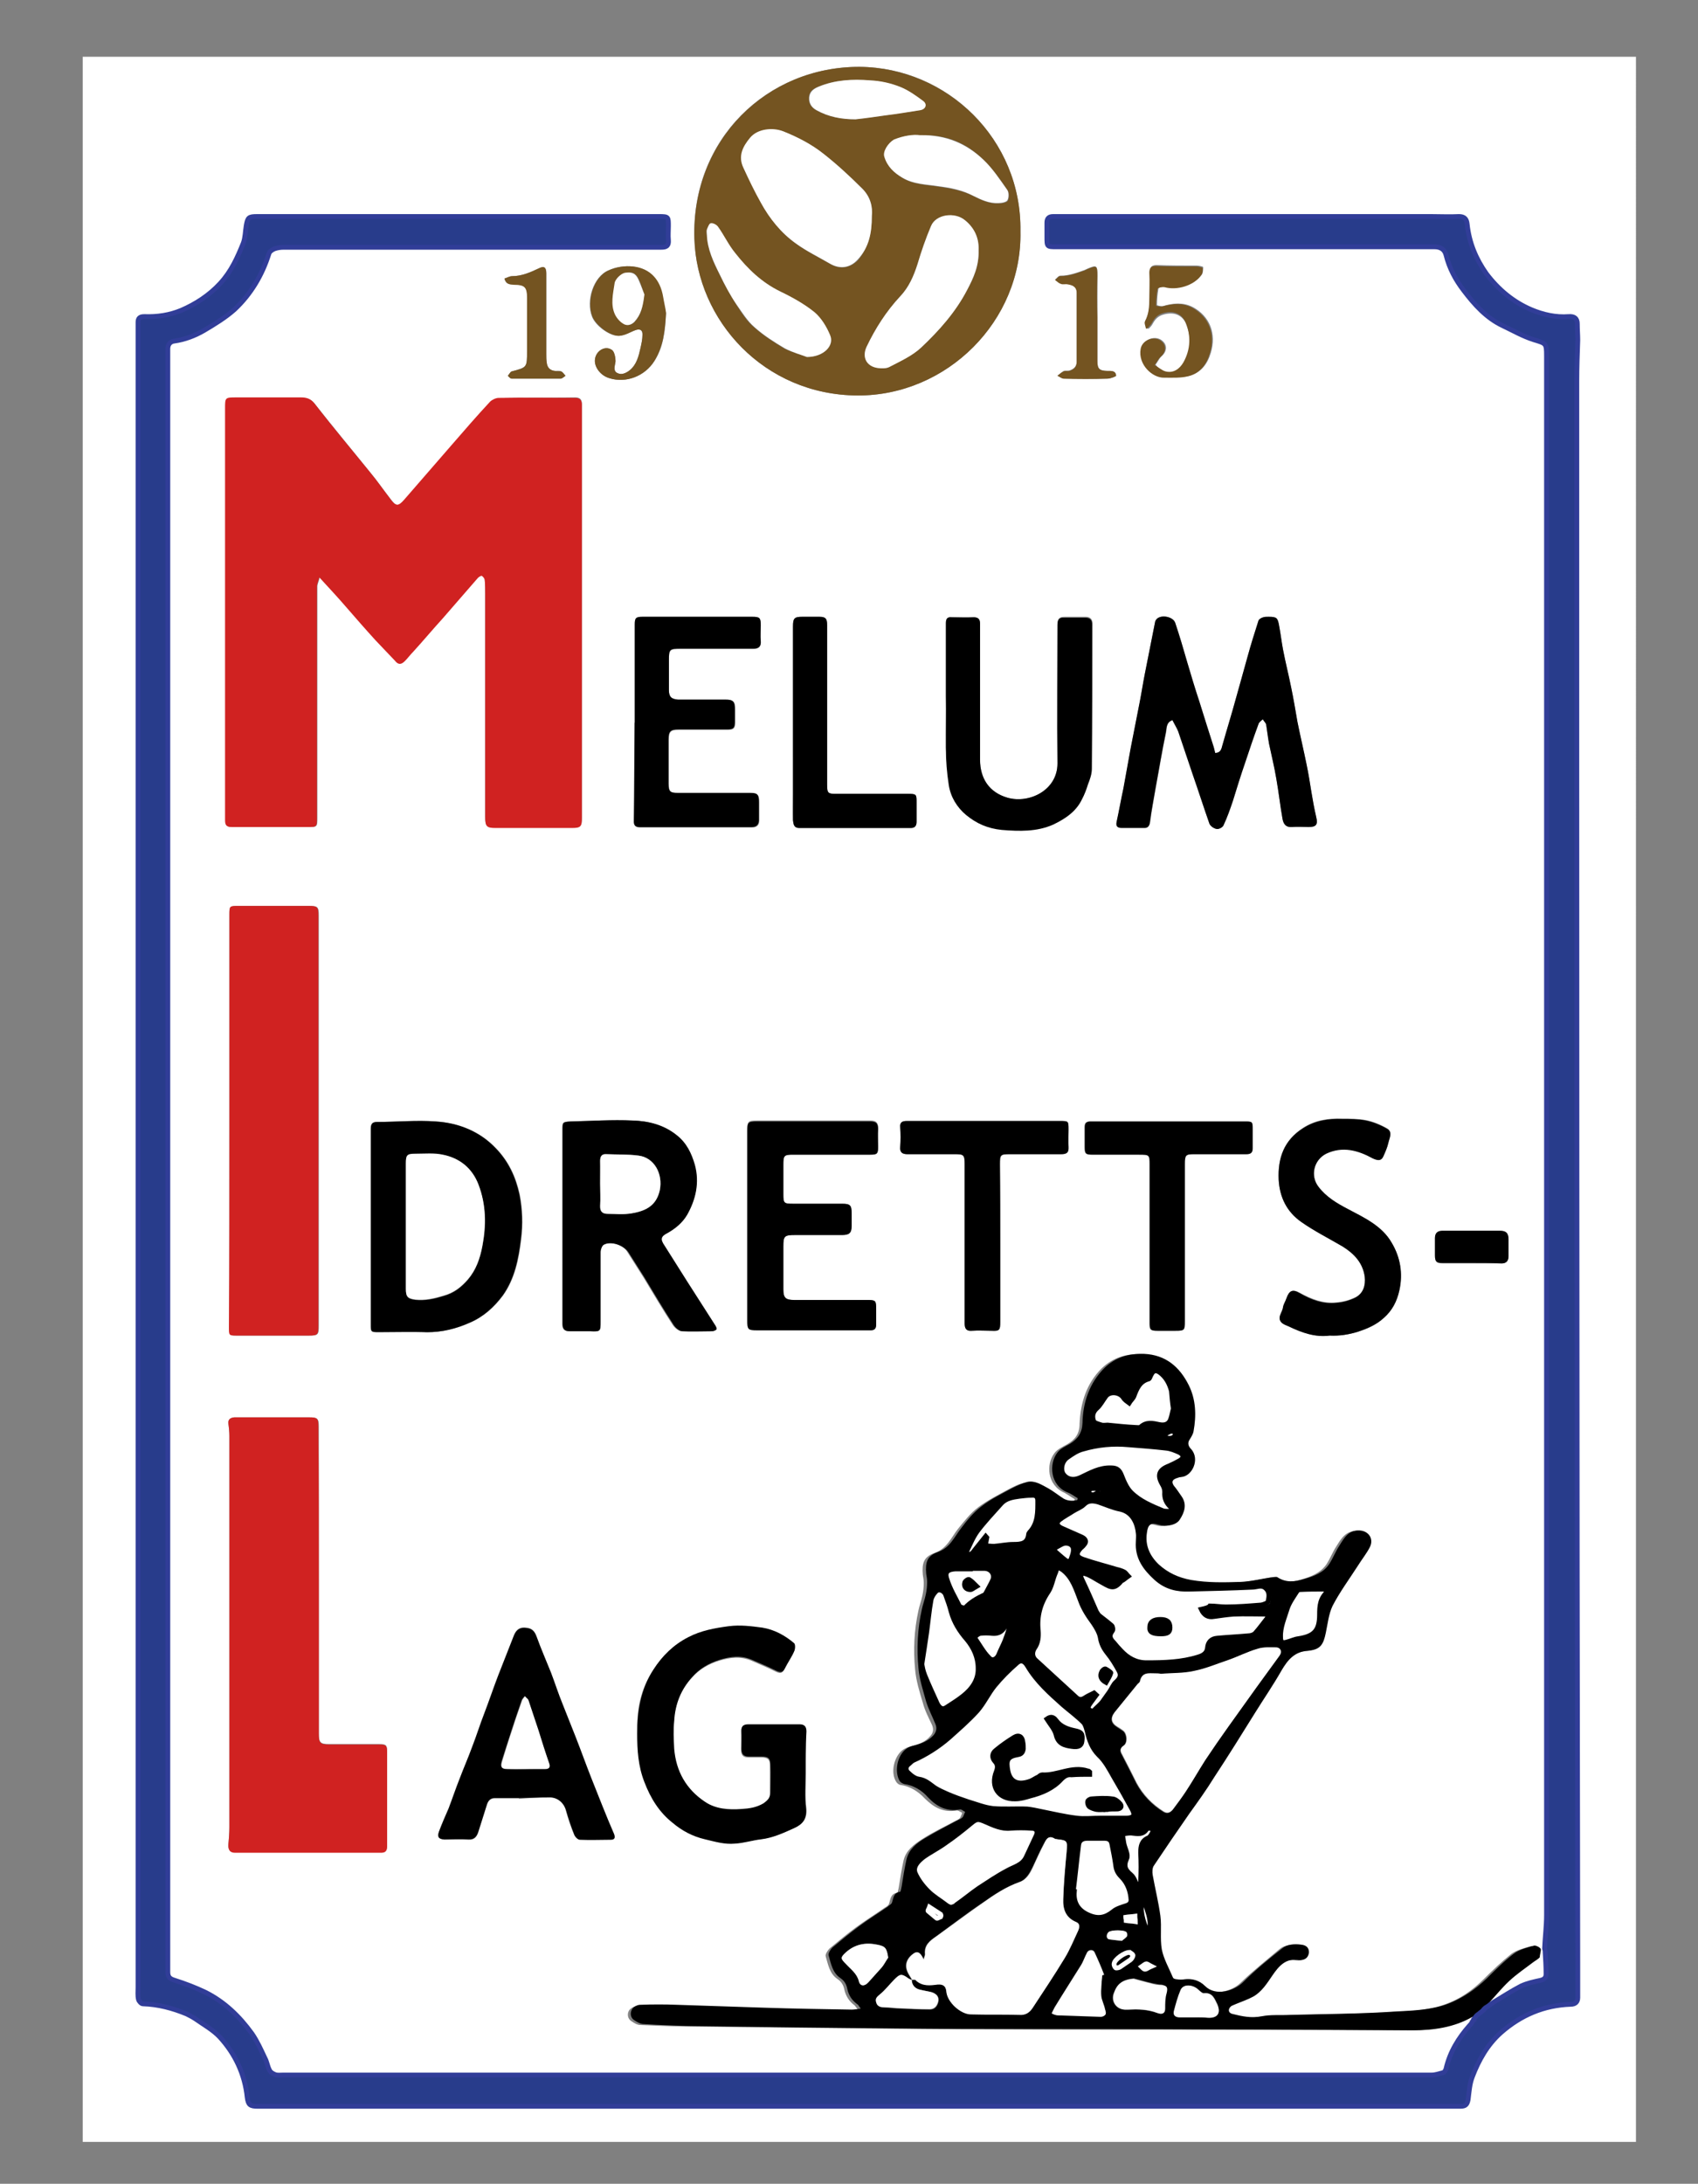 <svg xmlns="http://www.w3.org/2000/svg" xmlns:xlink="http://www.w3.org/1999/xlink" id="Layer_1" x="0px" y="0px" viewBox="0 0 353.1 453.9" style="enable-background:new 0 0 353.1 453.9;" xml:space="preserve"><rect x="0" y="0" width="353.1" height="453.9" fill="#808080" stroke="none"/><style type="text/css">	.st0{fill:#FFFFFF;}	.st1{fill:#283C8B;stroke:#313D98;stroke-miterlimit:10;}	.st2{fill:#D02221;}	.st3{fill:#745421;}	.st4{fill:#FFFFFF;stroke:#000000;stroke-miterlimit:10;}	.st5{stroke:#FFFFFF;stroke-miterlimit:10;}	.st6{fill:#FFFFFF;stroke:#FFFFFF;stroke-miterlimit:10;}</style><g>	<g>		<path class="st0" d="M17.2,11.8v433.4h323V11.8H17.2z M178.8,13.9c18.1,0.1,33.7,15,33.4,34.2c0.4,18.6-15.3,34.2-33.9,34.1   c-19.4-0.1-33.4-15.6-33.9-32.6C143.7,29,159.5,13.8,178.8,13.9z M228.2,66c0,3,0,6,0,9c0,1.7,0.4,2,2.1,2.1c0.8,0,1.7-0.1,1.8,1   c0,0.1-1.1,0.6-1.8,0.6c-3,0.1-6.1,0-9.1,0c-0.4,0-0.8-0.4-1.3-0.6c0.4-0.3,0.8-0.7,1.3-1c0.3-0.1,0.8,0,1.2-0.1   c0.9-0.3,1.5-0.8,1.5-1.9c0-4.8,0-9.5,0-14.3c0-1.1-0.6-1.6-1.9-1.8c-0.5,0-1,0.1-1.4-0.1c-0.4-0.1-0.8-0.5-1.2-0.8   c0.4-0.3,0.7-0.8,1.1-0.8c1.8,0,3.4-0.6,5.1-1.2c0.1-0.1,0.3-0.1,0.4-0.2c2.1-0.9,2.2-0.8,2.2,1.4L228.2,66L228.2,66z M242.5,77.5   c1.6,0.4,2.9-0.5,3.7-1.9c1.5-2.7,1.6-5.5,0.4-8.4c-0.9-1.9-2.7-2.4-4.7-1.8c-1.1,0.3-1.7,1-2.2,1.9c-0.2,0.4-0.5,0.7-0.8,1   c-0.2,0-0.3,0-0.5-0.1c-0.1-0.5-0.4-1.2-0.2-1.6c0.8-1.5,0.9-3.1,0.9-4.8c0-1.8,0.1-3.5,0-5.3c0-1,0.4-1.4,1.4-1.4   c2.8,0.1,5.6,0.1,8.4,0.1c0.4,0,1.3,0.2,1.3,0.3c0,0.5,0,1.2-0.3,1.6c-1.5,2.1-5,3.1-7.5,2.5c-0.5-0.1-1.5,0.1-1.5,0.4   c-0.2,1.1-0.3,2.3-0.3,3.4c0,0.1,0.9,0.3,1.3,0.2c2.1-0.6,4.1-0.8,6.1,0.2c3.6,1.9,5,5.6,3.8,9.5c-0.7,2.4-2.1,4.2-4.5,4.8   c-1.6,0.4-3.3,0.2-5,0.3c-2.4,0-5.5-2.7-4.9-6c0.3-1.7,2.5-2.7,4-1.8c1.4,0.9,1.4,2.4,0.1,3.5c-0.5,0.5-0.8,1.2-1.2,1.7   C241,76.7,241.7,77.3,242.5,77.5z M238.1,139.9c0.7-3.5,1.4-7.1,2.1-10.6c0-0.2,0.2-0.5,0.4-0.7c1-0.9,3.4-0.4,3.8,0.9   c0.9,2.7,1.7,5.4,2.5,8.2c0.8,2.7,1.6,5.4,2.5,8.1c1,3.2,2,6.4,3,9.5c0.1,0.4,0.2,0.8,0.3,1.2c1.1,0,1.3-0.8,1.5-1.6   c0.9-3.2,1.9-6.4,2.8-9.7c0.8-2.8,1.6-5.7,2.4-8.6c0.7-2.5,1.5-5.1,2.3-7.6c0.1-0.3,0.6-0.6,1-0.7c0.3-0.1,0.7-0.1,1.1-0.1   c1.7,0,1.9,0.2,2.2,1.9c0.3,1.6,0.5,3.3,0.8,4.9c0.5,2.7,1.1,5.3,1.7,7.9c0.5,2.4,0.9,4.8,1.3,7.2c0.6,3,1.3,5.9,1.9,8.8   c0.4,1.9,0.7,3.8,1,5.7c0.3,1.8,0.6,3.5,1,5.2c0.4,1.6,0,2.1-1.6,2.1c-1.1,0-2.2-0.1-3.4,0c-1.3,0.1-1.8-0.6-2-1.7   c-0.5-2.8-0.8-5.6-1.3-8.4c-0.4-2.4-1-4.8-1.5-7.2c-0.3-1.3-0.4-2.7-0.6-4c-0.1-0.4-0.5-0.7-0.7-1.1c-0.3,0.3-0.8,0.6-0.9,1   c-1,2.7-1.9,5.4-2.8,8.1c-0.9,2.6-1.7,5.2-2.5,7.8c-0.6,1.8-1.2,3.5-2,5.2c-0.2,0.4-1,0.8-1.4,0.7c-0.6-0.1-1.3-0.6-1.5-1.1   c-1.2-3.4-2.3-6.8-3.5-10.3c-1-3-2-5.9-3-8.9c-0.3-0.8-0.7-1.7-1.1-2.5c-1.4,0.5-1.2,1.8-1.4,2.7c-0.8,3.8-1.4,7.5-2.1,11.3   c-0.4,2.4-0.9,4.8-1.2,7.3c-0.1,0.7-0.4,1.1-1.1,1c-1.5,0-3.1,0-4.7,0c-1,0-1.3-0.4-1.1-1.3c0.5-2.3,0.9-4.6,1.4-6.9   c0.5-2.8,1-5.6,1.5-8.3c0.6-3.2,1.3-6.5,1.9-9.7C237.4,143.9,237.7,141.9,238.1,139.9z M274.2,246.7c1.6,2.1,3.8,3.4,6.1,4.6   c3.4,1.8,7.1,3.5,9.1,7c1.8,3,2.3,6.4,1.6,9.9c-0.5,2.3-1.5,4.2-3.2,5.7c-1.5,1.4-3.3,2.3-5.4,2.9c-1.9,0.6-3.8,0.9-5.9,0.8   c-3,0.4-5.8-0.6-8.5-1.9c-0.5-0.2-1-0.4-1.4-0.7c-1.2-1.1,0.1-2.2,0.2-3.3c0.1-0.6,0.5-1.2,0.7-1.8c0.6-1.7,1.3-2,2.8-1.2   c2.4,1.3,4.9,2.3,7.6,2c1.4-0.1,2.8-0.5,4-1.1c1.6-0.8,2.1-2.5,1.9-4.3c-0.4-2.9-2.2-4.8-4.6-6.3c-2.9-1.7-5.9-3.2-8.6-5.1   c-3-2.1-4.5-5.1-4.7-8.8c-0.2-4.5,1.2-8.2,5.1-10.7c2.5-1.6,5.2-2,8.1-1.9c1.6,0,3.3,0,4.9,0.3c1.5,0.3,3,0.9,4.4,1.7   c1.3,0.7,0.5,2,0.3,3c-0.2,0.9-0.6,1.8-1,2.7c-0.4,1-1.1,1-2.2,0.5c-3.1-1.7-6.3-2.7-9.7-1C273.2,241.1,272.4,244.4,274.2,246.7z    M258.7,233.1c1.7,0,1.7,0,1.7,1.7c0,1.3,0,2.6,0,3.9c0,0.9-0.3,1.2-1.3,1.2c-3.6,0-7.3,0-10.9,0c-1.7,0-1.9,0.2-1.9,2   c0,11,0,21.9,0,32.8c0,1.8-0.1,1.9-1.9,1.9c-1.3,0-2.5,0-3.8,0c-1.4,0-1.6-0.2-1.6-1.6v-32.8c0-2.2,0-2.2-2.3-2.2   c-3.2,0-6.4,0-9.6,0c-1.4,0-1.6-0.2-1.6-1.6c0-1.3,0-2.7,0-4.1c0-0.9,0.3-1.2,1.2-1.2c0.2,0,0.5,0,0.7,0H258.7z M219.9,129.7   c0-1.1,0.4-1.5,1.5-1.5c1.5,0,3,0,4.4,0c0.9,0,1.4,0.5,1.4,1.4c0,10,0,20.1-0.1,30.1c0,1.1-0.4,2.2-0.8,3.2c-0.3,1-0.7,2-1.2,3   c-1.2,2.6-3.5,4.1-6,5.3c-3.4,1.5-7,1.4-10.7,1.1c-2.9-0.3-5.2-1.3-7.4-3.1c-1.9-1.6-3.2-3.7-3.6-6.2c-0.4-2.6-0.6-5.2-0.7-7.7   c-0.1-3.5,0-7,0-10.6c0,0,0,0,0,0c0-5.1,0-10.1,0-15.2c0-0.8,0.3-1.3,1.2-1.2c1.5,0,3,0,4.6,0c0.9,0,1.3,0.4,1.3,1.3   c0,0.3,0,0.6,0,1c0,9.1,0,18.2,0,27.3c0,3.9,1.9,6.8,5.7,7.9c4.6,1.3,10.4-1.6,10.4-7.1C219.8,148.9,219.9,139.3,219.9,129.7z    M208,258.4c0,5.5,0,11,0,16.4c0,1.7-0.1,1.8-1.8,1.8c-1.4,0-2.7-0.1-4.1,0c-1.1,0.1-1.5-0.4-1.5-1.5c0-3.7,0-7.3,0-11v-22.1   c0-2-0.2-2.1-2.1-2.1c-3.3,0-6.5,0-9.8,0c-1.1,0-1.6-0.4-1.5-1.5c0.1-1.4,0.1-2.7,0-4.1c-0.1-1,0.4-1.3,1.3-1.3c1,0,2.1,0,3.1,0   h28.8c1.8,0,1.8,0,1.8,1.8c0,1.2,0,2.4,0,3.6s-0.4,1.5-1.5,1.5c-3.5,0-7,0-10.6,0c-2,0-2.1,0.1-2.1,2.1   C208,247.5,208,253,208,258.4z M182.6,238.4c0,1.4-0.2,1.6-1.6,1.6c-5.3,0-10.7,0-16.1,0c-1.8,0-2,0.2-2,2.1c0,2,0,4.1,0,6.1   c0,1.9,0.1,2,2.1,2c3.4,0,6.7,0,10.1,0c1.7,0,2,0.3,2,2c0,0.9,0,1.8,0,2.6c0,1.5-0.5,1.9-2,1.9c-3.2,0-6.5,0-9.7,0   c-2.3,0-2.5,0.2-2.5,2.4c0,3,0,5.9,0,8.9c0,1.8,0.5,2.2,2.3,2.2c5,0,10.1,0,15.1,0c1.8,0,1.9,0.1,1.9,1.9c0,1.1,0,2.2,0,3.2   c0,0.8-0.3,1.2-1.1,1.2c-0.5,0-1,0-1.4,0c-7.4,0-14.8,0-22.2,0c-2,0-2.1-0.2-2.1-2.2c0-6.5,0-13,0-19.5c0-6.6,0-13.2,0-19.8   c0-1.9,0.1-2.1,2-2.1c7.9,0,15.7,0,23.6,0c1.2,0,1.6,0.4,1.6,1.6C182.6,236,182.6,237.2,182.6,238.4z M106.9,59.1   c-0.8,0-1.7,0.1-2-1.2c0.6-0.2,1.1-0.5,1.6-0.5c2,0,3.8-0.8,5.5-1.6c1.1-0.5,1.6-0.3,1.6,1c0,5.6,0,11.2,0,16.8   c0,0.6,0,1.2,0.1,1.8c0.1,1,0.7,1.6,1.7,1.7c0.4,0,0.9-0.1,1.3,0.1c0.4,0.2,0.6,0.6,0.9,0.9c-0.3,0.2-0.7,0.6-1,0.6   c-3.4,0-6.8,0-10.2,0c-0.3,0-0.6-0.4-0.8-0.6c0.3-0.3,0.5-0.8,0.8-0.9c3.2-0.9,3.2-0.8,3.2-4.2c0-3.7,0-7.4,0-11.1   C109.7,59.6,109.2,59.2,106.9,59.1z M119.6,82.6c1,0,1.4,0.4,1.4,1.4c0,1.8,0,3.7,0,5.5v80.4c0,1.8-0.2,2-2.1,2   c-5.3,0-10.5,0-15.8,0c-2,0-2.2-0.3-2.2-2.2c0-15.4,0-30.8,0-46.2c0-1,0-2.1-0.1-3.1c0-0.3-0.3-0.7-0.6-0.9   c-0.1-0.1-0.6,0.2-0.8,0.4c-2.4,2.8-4.9,5.6-7.3,8.4c-2.1,2.3-4.1,4.7-6.2,7c-0.6,0.6-1.1,1.3-1.7,1.9c-0.8,0.8-1.4,0.8-2.1-0.1   c-1.3-1.4-2.7-2.8-4-4.2c-2.1-2.3-4.1-4.6-6.1-6.9c-1.7-1.9-3.5-3.8-5.5-6c-0.2,0.8-0.5,1.4-0.5,1.9c0,6.4,0,12.7,0,19.1v28.9   c0,2,0,2-2,2c-5.2,0-10.5,0-15.7,0c-1.1,0-1.4-0.4-1.4-1.4c0-2.6,0-5.3,0-7.9V85c0-2.3,0-2.3,2.4-2.3c4.5,0,9,0,13.4,0   c1.2,0,2.1,0.3,2.9,1.4c3.7,4.7,7.6,9.4,11.4,14.1c1.5,1.8,2.8,3.7,4.2,5.5c1.2,1.6,1.7,1.7,3,0.2c3.3-3.8,6.6-7.6,9.9-11.4   c2.6-3,5.2-6,7.9-8.9c0.4-0.4,1.1-0.8,1.8-0.8C108.9,82.6,114.2,82.7,119.6,82.6z M66.3,190.3v85.2c0,1.9-0.1,2.1-2,2.1H49.4   c-1.7,0-1.7,0-1.7-1.7v-85.7c0-1.9,0-1.9,2-1.9c4.9,0,9.8,0,14.6,0C66.1,188.3,66.3,188.5,66.3,190.3z M47.5,383.3   c0.1-1.2,0.2-2.3,0.2-3.5c0-27.1,0-54.3,0-81.4c0-0.8-0.1-1.7-0.2-2.5c-0.1-0.9,0.4-1.2,1.2-1.3c0.7,0,1.4,0,2.2,0h13.4   c1.7,0,2,0.2,2,1.9v31.9c0,10.6,0,21.3,0,31.9c0,1.9,0.3,2.2,2.2,2.2c3.4,0,6.9,0,10.3,0c1.5,0,1.7,0.2,1.7,1.6c0,6.5,0,13,0,19.5   c0,1-0.3,1.3-1.3,1.3c-10.1,0-20.2,0-30.3,0C47.9,385.1,47.4,384.5,47.5,383.3z M78.8,276.7c-1.5,0-1.6-0.1-1.6-1.6v-20.3   c0-6.7,0-13.4,0-20.1c0-1,0.2-1.5,1.3-1.5c4.1,0,8.1-0.4,12.2-0.1c4.8,0.3,9.2,2.1,12.5,5.6c2.6,2.7,4.1,5.9,4.9,9.6   c0.6,3.1,0.7,6.2,0.3,9.3c-0.5,4.1-1.3,8.2-3.8,11.7c-1.8,2.4-4,4.4-6.8,5.6c-2.9,1.3-5.8,2-9,2C85.5,276.6,82.1,276.7,78.8,276.7   z M91.3,380.6c0.6-1.6,1.3-3.2,2-4.8c0.8-2.1,1.5-4.2,2.3-6.2c0.9-2.2,1.8-4.4,2.6-6.6c0.9-2.3,1.6-4.6,2.5-6.9   c1-2.6,1.9-5.3,2.9-7.9c1.1-2.8,2.2-5.6,3.3-8.4c0.5-1.2,1.3-1.7,2.6-1.5c1.1,0.1,1.7,0.7,2,1.8c0.9,2.5,2,5,3,7.5   c0.8,2.1,1.5,4.3,2.3,6.5c0.9,2.3,1.8,4.5,2.7,6.8c1.1,2.8,2.1,5.6,3.2,8.4c1.5,4,3.1,7.9,4.8,11.8c0.3,0.8,0.1,1.2-0.7,1.2   c-2.1,0-4.2,0.1-6.3,0c-0.4,0-0.9-0.5-1.1-0.9c-0.7-1.7-1.3-3.5-1.8-5.3c-0.5-1.6-1.9-2.7-3.6-2.6c-2,0.1-4,0.2-6.1,0.4   c0,0,0,0,0-0.1c-1.7,0-3.4,0-5,0c-0.8,0-1.3,0.4-1.6,1.2c-0.6,1.9-1.2,3.8-1.8,5.7c-0.3,1-0.8,1.8-2.1,1.7c-1.7-0.1-3.3,0-5,0   C91.2,382.2,90.9,381.7,91.3,380.6z M125.5,258.7c-0.4,0.2-0.7,1-0.7,1.6c0,4.8,0,9.6,0,14.4c0,2,0,2.1-2.1,2c-1.4,0-2.9,0-4.3,0   c-1,0-1.5-0.4-1.5-1.5c0-6.8,0-13.5,0-20.3h0c0-6.7,0-13.4,0-20c0-1.6,0-1.7,1.6-1.8c4.4-0.1,8.7-0.4,13-0.2   c3.3,0.1,6.5,0.9,9.2,3.1c2,1.6,3,3.7,3.7,6.1c1,3.7,0.3,7.2-1.6,10.4c-1,1.7-2.5,2.9-4.2,3.8c-1.4,0.8-1.5,1.3-0.6,2.6   c1.6,2.5,3.2,5.1,4.8,7.6c1.9,3,3.8,5.9,5.7,8.9c0.2,0.3,0.4,0.7,0.3,0.9c-0.1,0.2-0.6,0.4-0.9,0.4c-2.1,0-4.2,0.1-6.2,0   c-0.7-0.1-1.4-0.7-1.8-1.3c-2.1-3.2-4.1-6.6-6.1-9.9c-1.1-1.7-2.2-3.5-3.3-5.2C129.7,258.8,127,257.9,125.5,258.7z M158.2,133.3   c0.1,1.1-0.4,1.6-1.5,1.6c-5,0-10.1,0-15.1,0c-2.4,0-2.5,0.1-2.5,2.5c0,2,0,4.1,0,6.1c0,1.4,0.5,2,2,2c3.3,0,6.5,0,9.8,0   c1.7,0,2,0.4,2,2c0,0.9,0,1.8,0,2.6c0,1.3-0.3,1.6-1.6,1.6c-3.4,0-6.7,0-10.1,0c-1.8,0-2.1,0.4-2.1,2.1c0,3,0,6.1,0,9.1   c0,1.7,0.3,2,2,2c4.6,0,9.3,0,13.9,0c0.4,0,0.7,0,1.1,0c1.5,0,1.8,0.3,1.8,1.9c0,1.2,0,2.5,0,3.7c0,0.9-0.4,1.5-1.5,1.5   c-7.8,0-15.5,0-23.3,0c-0.8,0-1.2-0.3-1.2-1.1v-20.7h0.1c0-6.8,0-13.6,0-20.4c0-1.4,0.2-1.6,1.6-1.6c7.6,0,15.2,0,22.8,0   c1.6,0,1.8,0.2,1.8,1.8C158.2,131.1,158.1,132.2,158.2,133.3z M136.1,75c-2,3.2-5.9,4.7-9.4,3.6c-1.7-0.5-3-2.1-3-3.6   c0-1.9,2-3.3,3.5-2.3c0.5,0.4,0.8,1.6,0.8,2.4c-0.1,0.9-0.5,1.9,0.3,2.4c0.9,0.5,1.8,0.1,2.6-0.5c1.5-1.2,1.9-3,2.3-4.7   c0.2-0.9,0.4-1.8,0.4-2.7c0-1-0.5-1.3-1.4-1c-1.2,0.4-2.1,1.1-3.5,1.2c-1.9,0.1-4.9-2.1-5.6-4c-1.3-3.3,0.3-8.3,3.4-9.6   c1.5-0.7,3.4-1,5.1-0.8c3.5,0.4,5.6,2.7,6.2,6.3c0.2,1.3,0.5,2.6,0.7,3.5C138.3,68.8,138,72.1,136.1,75z M135.8,347.2   c1.8-2.8,4.2-5.2,7.2-6.7c2.7-1.4,5.5-1.9,8.5-2.3c2.3-0.3,4.6,0,6.9,0.3c2.5,0.4,4.7,1.6,6.6,3.2c0.3,0.2,0.3,1.1,0.1,1.6   c-0.5,1.2-1.3,2.3-1.9,3.5c-0.5,1.1-1,1.1-2,0.6c-1.6-0.8-3.3-1.5-4.9-2.2c-2.3-1-4.5-0.7-6.8,0c-2.2,0.7-4.1,1.8-5.6,3.5   c-2.4,2.6-3.6,5.7-3.8,9.2c-0.2,1.9-0.2,3.9,0,5.8c0.4,4.7,2.5,8.4,6.5,11c2.2,1.5,4.9,1.7,7.6,1.5c1.6-0.1,3.1-0.2,4.5-1.2   c0.8-0.6,1.4-1.1,1.4-2.2c0-1.9,0-3.8,0-5.8c0-1.3-0.4-1.7-1.8-1.7c-0.9,0-1.8,0-2.6,0c-1.1,0-1.6-0.4-1.6-1.6c0-1.2,0-2.5,0-3.7   c0-1,0.4-1.4,1.4-1.4c3.6,0,7.1,0,10.7,0c1.1,0,1.4,0.6,1.4,1.5c0,2.8,0,5.7,0,8.5c0,2.4-0.2,4.8,0.1,7.2c0.2,2.2-0.7,3.3-2.5,4.1   c-2.2,1-4.4,2-6.8,2.3c-1.9,0.2-3.7,0.8-5.5,0.9c-2.1,0.2-4.1-0.4-6.2-0.9c-2.6-0.6-4.8-1.8-6.7-3.4c-2.8-2.2-4.6-5.1-5.9-8.5   c-1.3-3.3-1.5-6.7-1.5-10.1C132.3,355.8,133.1,351.2,135.8,347.2z M166.2,172.1c-1.2,0-1.2-0.8-1.3-1.6c-0.1-1.8,0-3.7,0-5.5   v-14.9c0,0,0,0,0,0v-19.9c0-1.7,0.3-2,1.9-2c1.2,0,2.4,0,3.6,0c1.3,0,1.6,0.4,1.6,1.7v33.2c0,1.8,0.2,1.9,1.9,1.9   c4.9,0,9.9,0,14.9,0c1.8,0,1.8,0.1,1.8,1.8c0,1.3,0,2.6,0,4c0,0.8-0.3,1.3-1.2,1.3C181.7,172.1,174,172.1,166.2,172.1z    M320.2,429.7C320.2,429.7,320.2,429.7,320.2,429.7C320.2,429.6,320.2,429.6,320.2,429.7C320.3,429.6,320.3,429.6,320.2,429.7   C320.3,429.7,320.3,429.7,320.2,429.7z M328,415.2c0,1-0.4,1.4-1.5,1.4c-5.5,0.2-10.4,2.2-14.5,5.9c-2.8,2.5-4.6,5.7-5.9,9.1   c-0.6,1.5-0.7,3.2-0.9,4.8c-0.1,1-0.5,1.5-1.6,1.4c-4.7,0-9.4,0-14.1,0h-236c-1.6,0-2-0.3-2.2-1.8c-0.5-4.8-2.5-9-5.7-12.5   c-1.4-1.5-3.3-2.6-5.1-3.8c-0.6-0.4-1.2-0.8-1.8-1c-2.9-1.2-5.9-2-9.1-2.1c-0.3,0-0.8-0.5-0.9-0.9c-0.2-0.8-0.1-1.7-0.1-2.5   c0-93.6,0-187.2,0-280.8c0-20.9,0-41.9,0-62.8c0-0.8,0-1.7,0-2.5c0-0.9,0.3-1.3,1.3-1.2c2.7,0.1,5.3-0.3,7.7-1.3   c3.1-1.3,5.8-3.1,8.1-5.6c2.3-2.4,3.6-5.4,4.8-8.4c0.5-1.1,0.5-2.4,0.6-3.6c0.2-1.7,0.5-1.9,2.3-1.9c13,0,26.1,0,39.1,0h44.5   c1.9,0,1.9,0.1,1.9,2c0,1-0.1,1.9,0,2.9c0.1,1.2-0.4,1.5-1.5,1.5c-5.3,0-10.6,0-15.8,0c-20.9,0-41.8,0-62.7,0   c-0.6,0-1.3,0-1.9,0.3c-0.5,0.2-1,0.7-1.2,1.1c-1.5,4.4-3.8,8.3-7.1,11.5c-1.9,1.8-4.2,3.1-6.4,4.4c-1.9,1.1-3.9,2-6.2,2.2   c-0.8,0.1-1.3,0.7-1.3,1.6c0,1.4,0,2.7,0,4.1v329c0,1.4,0,2.9,0,4.3c0,1,0.3,1.4,1.4,1.7c2.2,0.7,4.3,1.5,6.4,2.5   c4,1.9,7.1,5,9.7,8.6c1.1,1.5,1.9,3.3,2.7,5.1c0.4,0.8,0.5,1.7,0.9,2.4c0.2,0.4,0.8,0.8,1.2,1c0.5,0.2,1.1,0.1,1.7,0.1   c79.6,0,159.2,0,238.8,0c0.8,0,1.6-0.2,2.4-0.5c0.3-0.1,0.5-0.5,0.6-0.8c0.9-3.4,2.6-6.3,4.9-9c0.3-0.3,0.5-0.7,0.8-1.2   c-0.1,0-0.1,0.1-0.2,0.1c0,0-0.1,0-0.1,0c-0.1,0-0.1,0.1-0.2,0.1c0,0-0.1,0-0.1,0c0,0,0,0,0,0c0,0,0,0-0.1,0c0,0,0,0,0-0.1   c0,0,0,0,0.1,0c0,0,0,0,0,0c0,0,0,0,0,0c0,0,0,0,0,0c0,0,0,0,0,0c0,0,0,0,0,0c0,0,0,0,0,0c0,0,0,0,0,0c0,0,0-0.1,0-0.1   c0,0,0,0,0.1,0c0.1-0.1,0.2-0.1,0.3-0.2c0,0,0,0,0,0c0,0,0,0,0,0c0,0,0,0,0,0c0,0,0,0,0,0c0,0,0,0,0.1-0.1c0,0,0.1-0.1,0.1-0.1   c0.1-0.1,0.1-0.1,0.2-0.2c0,0,0,0,0-0.1c-0.1,0.1-0.3,0.2-0.4,0.4c0,0-0.1,0-0.1,0c0,0,0-0.1,0-0.1c0,0,0.1,0,0.1-0.1   c0.1-0.1,0.2-0.2,0.4-0.3c-0.1,0-0.1,0-0.2,0c-0.1,0.1-0.2,0.1-0.4,0.1c0,0-0.1,0-0.1,0.1c0,0-0.1,0-0.1,0c0,0,0-0.1,0-0.1   c0,0,0,0,0.1,0c-0.1,0-0.1,0-0.2,0c-3.9,2.2-8.1,2.8-12.4,2.8c-13.6,0-27.3-0.1-40.9-0.1c-16,0-32,0-48.1-0.1   c-5.8,0-11.5-0.1-17.3-0.1c-14.8-0.2-29.6-0.3-44.5-0.5c-3.1,0-6.1-0.2-9.2-0.3c-0.7,0-1.3-0.4-1.9-0.8c-0.8-0.5-0.9-1.5-0.5-2.2   c0.3-0.5,1.1-0.9,1.7-1c2.5-0.1,5.1,0,7.7,0c6,0.2,12.1,0.5,18.1,0.6c6.1,0.2,12.2,0.3,18.2,0.4c0.6,0,1.1-0.1,1.9-0.2   c-0.4-0.5-0.5-0.7-0.7-0.9c-1.1-0.8-1.8-1.9-2.1-3.2c-0.2-1-0.6-1.7-1.5-2.3c-1.6-1.1-1.9-3-2.4-4.7c-0.1-0.4,0.4-1.2,0.8-1.6   c1.8-1.5,3.6-3,5.5-4.4c1.9-1.4,4-2.7,6-4.1c0.4-0.2,0.8-0.5,0.9-0.9c0.3-0.9,0.3-2,1.7-2.2c0.1,0,0.2-0.7,0.3-1.1   c0.3-1.9,0.6-3.8,1-5.6c0.5-2.1,2.1-3.3,3.8-4.4c2.3-1.5,4.7-2.6,7.1-3.9c0.3-0.1,0.6-0.3,0.8-0.5c0.2-0.3,0.4-0.8,0.5-1.1   c-0.4-0.2-0.8-0.5-1.1-0.5c-2.8,0.5-4.8-0.6-6.7-2.5c-1.3-1.4-3-2.5-5-2.8c-0.3,0-0.7-0.3-0.9-0.6c-1.3-1.9-0.5-5.5,1.5-6.8   c0.5-0.3,1-0.5,1.5-0.6c1.5-0.4,3-0.9,4-2.1c0.7-0.7,0.8-1.5,0.4-2.4c-0.7-1.5-1.5-3-1.9-4.6c-0.7-2.3-1.4-4.6-1.6-6.9   c-0.4-4.1-0.2-8.2,0.7-12.3c0.2-1,0.6-2,0.8-3c0.2-0.9,0.3-1.8,0.3-2.7c0-0.5-0.1-1.1-0.2-1.7c-0.2-2.4,0.2-3.7,2.4-4.5   c2.6-0.9,3.5-3.2,4.9-5c1.3-1.6,2.6-3.3,4.2-4.5c2-1.5,4.2-2.6,6.4-3.8c1-0.5,2.1-1.1,3.2-1.3c1.6-0.4,2.9,0.6,4.2,1.3   c1.2,0.6,2.2,1.5,3.4,2.2c0.9,0.5,1.8,0.5,2.8,0.3c0-0.1,0.1-0.3,0.1-0.4c-0.7-0.4-1.4-0.9-2.1-1.3c-3.7-1.6-3.9-6-2.1-8.3   c0.6-0.8,1.7-1.3,2.6-1.8c1.7-1,2.6-2.2,2.6-4.3c0.2-4.3,1.4-8.3,4.6-11.5c2.3-2.2,5.1-3.1,8.2-2.9c4.5,0.2,7.5,2.8,9.3,6.5   c1.5,3,1.6,6.3,1,9.6c-0.1,0.6-0.5,1.1-0.8,1.7c-0.5,0.8-0.3,1.4,0.3,2c1.9,2,0.1,5.7-2.1,5.8c-0.3,0-0.6,0.1-0.8,0.2   c-0.9,0.2-1.2,0.7-0.7,1.6c0.5,0.8,1,1.5,1.6,2.2c1.2,1.7,0.6,3.4-0.4,4.9c-0.7,1.1-2.8,1.5-4.4,1c-1.6-0.5-2.2-0.1-2.4,1.7   c-0.3,2.7,0.6,4.9,2.5,6.6c1.9,1.7,4.1,2.7,6.7,3.2c3.4,0.6,6.8,0.6,10.3,0.4c2.3-0.1,4.5-0.6,6.8-1c0.3,0,0.6-0.1,0.8,0   c1.8,1.2,3.6,1,5.6,0.4c2-0.6,3.9-1.3,5.2-3.1c0.8-1.2,1.3-2.6,2.1-3.8c1-1.6,1.9-3.2,4.2-3.2c1.9,0,3,1.7,2.2,3.4   c-0.7,1.4-1.6,2.6-2.5,3.9c-1.8,2.8-3.8,5.5-5.3,8.4c-0.9,1.7-1.1,3.7-1.4,5.6c-0.5,2.5-1.1,3.5-3.7,3.7c-2.8,0.3-4.2,1.9-5.5,4.1   c-1.7,3-3.7,5.9-5.5,8.8c-2.8,4.5-5.6,9-8.5,13.4c-1.7,2.6-3.5,5.1-5.2,7.6c-2.4,3.5-4.9,7.1-7.3,10.7c-0.3,0.5-0.4,1.4-0.3,2   c0.5,2.9,1.2,5.7,1.6,8.5c0.3,2.3-0.1,4.8,0.3,7c0.4,2,1.4,3.9,2.3,5.8c0.1,0.2,0.6,0.3,0.9,0.4c0.5,0,1,0,1.5,0   c1.7-0.3,3.2,0.2,4.4,1.4c2.2,2.1,6.1,1,7.9-0.8c2.6-2.5,5.4-4.7,8.1-7c1.1-0.9,2.6-1,4-0.8c0.9,0.1,1.6,0.6,1.6,1.6   c0,1-0.6,1.5-1.6,1.6c-0.2,0-0.3,0-0.5,0c-2.7-0.5-4.1,1.3-5.5,3.2c-1.2,1.6-2.2,3.4-4,4.4c-1.1,0.6-2.3,1-3.5,1.5   c-0.4,0.2-0.8,0.2-1.1,0.5c-0.7,0.6-0.6,1.4,0.3,1.6c2,0.5,3.9,0.9,6,0.5c1.9-0.3,3.9-0.2,5.8-0.3c7.3-0.2,14.6-0.3,21.9-0.7   c3.7-0.2,7.5-0.3,11-1.6c3.1-1.1,5.7-2.9,8.1-5.3c1.8-1.8,3.7-3.6,5.7-5.2c1.1-0.8,2.7-1.2,4.1-1.6c0.4-0.1,1.3,0.3,1.4,0.7   c0.1,0.4-0.2,1.1-0.5,1.5c-0.3,0.4-0.9,0.7-1.3,1c-1.7,1.3-3.5,2.6-5.1,4c-1.4,1.3-2.6,2.8-3.9,4.2c-0.1,0.1-0.2,0.3-0.3,0.4   c0.2-0.2,0.4-0.4,0.6-0.5c0,0,0.1,0,0.1,0c0,0,0,0.1,0,0.1c0,0-0.1,0-0.1,0.1c-0.2,0.2-0.4,0.4-0.6,0.6c0,0,0,0,0,0c0,0,0,0,0,0   c0,0,0,0,0,0c0,0,0.1-0.1,0.1-0.1c0.1-0.1,0.1-0.1,0.2-0.2c0.1-0.1,0.1-0.1,0.2-0.2c0,0,0.1,0,0.1,0c0,0,0,0.1,0,0.1   c0,0,0,0-0.1,0c0,0,0,0,0,0c0,0,0,0,0,0c0,0,0,0,0,0c0,0,0,0,0,0c-0.1,0.1-0.1,0.1-0.2,0.2c0,0,0,0,0,0c0,0,0,0,0,0   c0,0,0,0.1,0,0.1c0,0,0,0,0,0c0,0,0,0.1,0,0.1c0,0,0,0,0,0c0,0,0,0,0,0c0,0,0,0,0,0c0,0,0,0,0,0c0,0-0.1,0-0.1,0   c0,0,0.1,0.1,0.1,0.1c0.1-0.1,0.3-0.2,0.4-0.3c0,0,0.1,0,0.1,0c0,0,0,0.1,0,0.1c0,0-0.1,0-0.1,0.1c0.3-0.2,0.6-0.4,0.9-0.5   c1.9-1.1,3.7-2.3,5.6-3.3c1.3-0.6,2.7-0.9,4.1-1.2c0.8-0.2,1.1-0.6,1.1-1.3c0-1.6-0.1-3.2-0.2-4.8c0-0.2-0.1-0.3-0.1-0.5   c0.1-2.3,0.4-4.7,0.4-7c0-107.7,0-215.3,0-323c0-0.3,0-0.6,0-1c0.1-2.7-0.1-2.6-2.6-3.4c-2.2-0.7-4.3-1.9-6.4-2.9   c-3.4-1.7-5.9-4.4-8.1-7.3c-1.7-2.2-3-4.7-3.7-7.4c-0.3-1.2-1.1-1.7-2.3-1.7c-4.3,0-8.5,0-12.8,0h-65.8c-2.1,0-2.1,0-2.1-2.1   c0-1,0-1.9,0-2.9c0-0.9,0.4-1.3,1.3-1.3h78.7c1.9,0,3.8,0,5.8,0c1.2,0,1.6,0.5,1.7,1.6c0.4,3.8,1.8,7.2,4,10.3   c2.4,3.4,5.6,5.9,9.4,7.5c2.4,1,5,1.6,7.7,1.4c1.2-0.1,1.7,0.4,1.8,1.6c0,1.1,0.1,2.2,0.1,3.3c0,2.9-0.2,5.8-0.2,8.6   c0,109.7,0,219.4,0,329.1C327.9,410.6,328,412.9,328,415.2z M313.7,261.1c0,1-0.5,1.5-1.4,1.5h-6.4c-1.9,0-3.9,0-5.9,0   c-1.3,0-1.6-0.3-1.6-1.6c0-1.2,0-2.4,0-3.6c0-1,0.5-1.5,1.6-1.5c4,0,7.9,0,11.9,0c1.3,0,1.8,0.5,1.8,1.8   C313.7,258.7,313.6,259.9,313.7,261.1z"></path>		<path d="M320.4,405.1c-0.1-0.3-1-0.8-1.4-0.7c-1.4,0.4-3,0.8-4.1,1.6c-2,1.5-3.9,3.4-5.7,5.2c-2.4,2.3-5,4.1-8.1,5.3   c-3.5,1.3-7.3,1.4-11,1.6c-7.3,0.5-14.6,0.5-21.9,0.7c-2,0.1-4-0.1-5.9,0.3c-2.1,0.4-4,0-6-0.5c-0.9-0.2-1-1-0.3-1.6   c0.3-0.2,0.7-0.3,1.1-0.5c1.2-0.5,2.4-0.9,3.5-1.5c1.8-1,2.9-2.8,4-4.4c1.3-1.9,2.8-3.7,5.5-3.2c0.2,0,0.3,0,0.5,0   c1-0.1,1.5-0.7,1.6-1.6c0-1-0.6-1.5-1.6-1.6c-1.4-0.2-2.9-0.1-4,0.8c-2.8,2.2-5.6,4.5-8.1,7c-1.8,1.8-5.7,3-7.9,0.8   c-1.2-1.2-2.7-1.6-4.3-1.4c-0.5,0.1-1,0.1-1.5,0c-0.3,0-0.8-0.1-0.9-0.4c-0.8-1.9-1.9-3.8-2.3-5.8c-0.4-2.3,0-4.7-0.3-7   c-0.4-2.9-1.1-5.7-1.6-8.5c-0.1-0.6-0.1-1.5,0.3-2c2.4-3.6,4.8-7.1,7.3-10.7c1.8-2.5,3.6-5,5.2-7.6c2.9-4.4,5.7-8.9,8.5-13.4   c1.8-2.9,3.8-5.8,5.5-8.8c1.3-2.2,2.7-3.9,5.5-4.1c2.6-0.2,3.2-1.3,3.7-3.7c0.4-1.9,0.6-3.9,1.4-5.6c1.5-2.9,3.5-5.6,5.3-8.4   c0.8-1.3,1.8-2.5,2.5-3.9c0.8-1.7-0.3-3.3-2.2-3.4c-2.3-0.1-3.2,1.6-4.2,3.2c-0.8,1.2-1.3,2.6-2.1,3.8c-1.2,1.8-3.1,2.5-5.2,3.1   c-2,0.6-3.8,0.8-5.6-0.4c-0.2-0.1-0.5,0-0.8,0c-2.3,0.3-4.5,0.9-6.8,1c-3.4,0.1-6.8,0.2-10.3-0.4c-2.7-0.5-4.8-1.5-6.7-3.2   c-1.9-1.8-2.9-4-2.5-6.6c0.2-1.7,0.8-2.2,2.4-1.7c1.6,0.5,3.7,0.1,4.4-1c1-1.5,1.6-3.2,0.4-4.9c-0.5-0.7-1-1.5-1.6-2.2   c-0.6-0.9-0.2-1.3,0.7-1.6c0.3-0.1,0.5-0.2,0.8-0.2c2.3-0.1,4-3.7,2.1-5.8c-0.6-0.6-0.8-1.3-0.3-2c0.3-0.5,0.7-1.1,0.8-1.7   c0.6-3.3,0.5-6.6-1-9.6c-1.9-3.8-4.8-6.3-9.3-6.5c-3.2-0.1-5.9,0.7-8.2,2.9c-3.2,3.2-4.5,7.2-4.6,11.5c-0.1,2.1-1,3.3-2.6,4.3   c-0.9,0.5-2,1-2.6,1.8c-1.8,2.3-1.6,6.8,2.1,8.3c0.8,0.3,1.4,0.8,2.1,1.2c0,0.1,0,0.3-0.1,0.4c-0.9,0.2-1.9,0.2-2.8-0.3   c-1.1-0.7-2.2-1.6-3.3-2.2c-1.3-0.7-2.7-1.6-4.2-1.3c-1.1,0.3-2.2,0.8-3.2,1.3c-2.2,1.2-4.5,2.3-6.4,3.8c-1.6,1.2-3,2.9-4.2,4.5   c-1.5,1.9-2.3,4.1-4.9,5c-2.2,0.8-2.6,2.1-2.4,4.5c0.1,0.6,0.2,1.1,0.2,1.7c0,0.9-0.1,1.8-0.3,2.7c-0.2,1-0.6,2-0.8,3   c-0.9,4-1.1,8.2-0.7,12.3c0.2,2.3,1,4.7,1.6,6.9c0.5,1.6,1.3,3.1,1.9,4.6c0.4,0.9,0.2,1.7-0.4,2.4c-1.1,1.2-2.5,1.7-4,2.1   c-0.5,0.1-1.1,0.3-1.5,0.6c-2,1.3-2.7,4.8-1.5,6.8c0.2,0.3,0.6,0.5,0.9,0.6c2,0.3,3.7,1.3,5,2.8c1.8,1.9,3.9,3,6.6,2.5   c0.3-0.1,0.7,0.3,1.1,0.5c-0.2,0.4-0.3,0.8-0.5,1.1c-0.2,0.2-0.5,0.4-0.8,0.5c-2.4,1.3-4.8,2.5-7.1,3.9c-1.7,1-3.3,2.3-3.8,4.4   c-0.4,1.8-0.7,3.7-1,5.6c-0.1,0.4-0.2,1.1-0.3,1.1c-1.4,0.2-1.4,1.3-1.7,2.2c-0.1,0.4-0.6,0.6-0.9,0.9c-2,1.4-4,2.6-6,4.1   c-1.9,1.4-3.7,2.9-5.5,4.4c-0.4,0.4-0.9,1.2-0.8,1.6c0.5,1.7,0.8,3.6,2.4,4.7c0.9,0.6,1.3,1.3,1.5,2.3c0.3,1.4,1,2.4,2.1,3.2   c0.2,0.1,0.3,0.4,0.7,0.9c-0.8,0.1-1.4,0.2-1.9,0.2c-6.1-0.1-12.2-0.2-18.2-0.4c-6-0.2-12.1-0.4-18.1-0.6c-2.6-0.1-5.1-0.1-7.7,0   c-0.6,0-1.5,0.5-1.7,1c-0.4,0.7-0.3,1.7,0.5,2.2c0.6,0.4,1.3,0.8,1.9,0.8c3.1,0.2,6.1,0.3,9.2,0.4c14.8,0.2,29.6,0.4,44.5,0.5   c5.8,0.1,11.5,0.1,17.3,0.1c16,0,32.1,0,48.1,0.1c13.6,0,27.3,0.1,40.9,0.2c4.3,0,8.6-0.6,12.4-2.8c0,0,0.1,0,0.2,0   c0,0,0,0,0.1-0.1c0.1-0.1,0.2-0.2,0.3-0.2c0,0,0,0,0,0c0,0,0-0.1,0-0.1c0,0,0,0,0.1-0.1c0.1-0.1,0.3-0.2,0.5-0.3c0,0,0,0,0,0   c0.3-0.2,0.6-0.4,0.9-0.7c0.1-0.1,0.2-0.1,0.2-0.2c0.1,0,0.1-0.1,0.2-0.1c0.1-0.1,0.2-0.2,0.3-0.3c0.2-0.2,0.4-0.4,0.6-0.7   c0,0,0,0,0,0c0.1-0.2,0.2-0.3,0.3-0.4c1.3-1.4,2.5-2.9,3.9-4.2c1.6-1.5,3.4-2.7,5.1-4c0.4-0.3,1-0.6,1.3-1   C320.2,406.2,320.5,405.5,320.4,405.1z M239.6,381.1c-0.2,0.4-0.4,0.9-0.8,1c-1.4,0.6-1.6,1.7-1.6,3.1c0.1,2,0.1,3.9,0,5.9   c0,0.4-0.2,0.8-0.3,1.2c-0.1,0-0.2-0.1-0.3-0.1c-0.5-0.8-0.7-1.9-1.4-2.5c-1.2-1-1.6-1.8-0.9-3.4c0.4-0.8-0.4-2.1-0.6-3.2   c-0.1-0.6-0.2-1.3-0.3-1.9c0.6-0.1,1.2-0.2,1.8-0.2c1.2,0.1,2.4,0.6,3.3-0.9c0.1-0.2,0.8-0.1,1.2-0.1   C239.6,380.4,239.7,380.8,239.6,381.1z M238.2,408.2c0.2,0,0.5,0.2,1.1,0.6c-0.7,0.3-1,0.6-1.3,0.6c-0.2,0-0.5-0.3-0.7-0.5   C237.7,408.6,237.9,408.2,238.2,408.2z M237.4,393.6c1.7,3.7,2.1,6.1,1.2,7.2C237.5,398.6,236.9,396.3,237.4,393.6z M234.2,399.2   c0-0.2,0-0.5,0-0.7c0.6-0.1,1.2-0.1,1.9-0.2c0,0.4,0,0.7,0.1,1.1C235.5,399.3,234.8,399.2,234.2,399.2z M235.6,406.4   c0,0.3-0.3,0.8-0.6,1c-0.7,0.5-1.5,1-2.2,1.5c-0.2,0.1-0.7,0.2-0.8,0.1c-0.2-0.2-0.3-0.6-0.3-0.9c0.1-0.8,2.2-2.3,3.3-2.3   C235,405.9,235.5,406.1,235.6,406.4z M223.2,393c0.4-3.2,0.7-6.3,1.1-9.5c0.1-1,0.8-1.4,1.8-1.3c1.2,0,2.3,0,3.5,0   c0.8,0,1.4,0.2,1.6,1.1c0.3,1.5,0.6,3,0.8,4.4c0.1,1,0.4,1.7,1.1,2.5c1.3,1.3,1.9,3,2,4.8c0,0.7-0.4,1-1,1.2   c-0.9,0.3-2,0.6-2.7,1.2c-1.6,1.3-3.1,1.6-5,0.8c-2.2-0.9-3.3-2.5-3.1-4.9L223.2,393C223.2,393,223.2,393,223.2,393z M267.7,334.4   c0.4-1.2,1.2-2.3,1.9-3.4c0.1-0.2,0.4-0.5,0.6-0.5c1.7,0,3.5-0.1,5.2-0.1c0.1,0,0.3,0.1,0.6,0.3c-1.6,1.4-1.7,3-1.7,4.8   c0,3.3-1.1,4.5-4.4,5c-0.8,0.1-1.6,0.5-2.4,0.7c-1,0.3-1.3,0-1.3-1C266.2,338.2,267.2,336.3,267.7,334.4z M265.2,342.5   c1,0,1.3,0.8,0.8,1.7c-1.6,2.2-3.2,4.4-4.8,6.6c-1.9,2.7-3.9,5.4-5.8,8.1c-1.7,2.3-3.4,4.7-4.9,7.1c-1.4,2.2-2.7,4.5-4.1,6.6   c-0.8,1.2-1.7,2.4-2.6,3.6c-0.5,0.6-1.1,0.9-1.9,0.4c-2.4-1.5-4.3-3.5-5.6-5.9c-1-2-2-4-3-5.9c-0.4-0.7-0.6-1.3,0.3-1.9   c0.9-0.6,0.7-2.5-0.1-3.1c-0.4-0.3-0.8-0.5-1.2-0.8c-1.3-0.8-1.5-1.8-0.6-3c1.6-2,3.2-3.9,4.8-5.9c0.2-0.2,0.5-0.4,0.5-0.6   c0.4-1.9,1.8-1.6,3.1-1.6h1.2c0,0,0,0.1,0,0.1c2.3-0.2,4.7-0.1,6.9-0.6c2.5-0.5,4.8-1.5,7.2-2.3c2-0.7,3.9-1.7,6-2.3   C262.6,342.4,263.9,342.4,265.2,342.5z M228,292.8c0.7-0.6,1.2-1.6,1.8-2.4c0.8-1.2,2.9-1,3.7,0.2c0.3,0.5,0.8,0.8,1.2,1.1   c0.3-0.5,0.8-0.9,1-1.4c0.6-1.6,1.2-3.1,3.1-3.6c0.2-0.1,0.3-0.6,0.5-0.9c0.4-0.8,0.9-1,1.7-0.5c1.4,1,2.1,2.4,2.5,3.9   c0.3,1.1,0.4,2.3,0.6,3.6c-0.2,0.7-0.3,1.5-0.6,2.3c-0.4,1-1.3,1.2-2.3,1c-1.4-0.3-2.7-0.6-3.9,0.5c-0.2,0.2-0.7,0.1-1,0.1   c-2-0.2-3.9-0.3-5.9-0.5c-0.4,0-0.8,0.1-1.2,0c-0.6-0.2-1.6-0.4-1.7-0.9C227,294.5,227.2,293.5,228,292.8z M244.5,297.7   c-0.1,0.4-0.2,0.9-0.4,1c-0.8,0.4-1.6,0.4-2.2-0.4c0.5-0.3,1-0.6,1.5-0.8C243.7,297.4,244.1,297.6,244.5,297.7z M221.3,306.4   c-0.7-1-0.3-2.7,0.9-3.5c1-0.7,2-1.4,3.2-1.7c3.1-0.9,6.2-1.2,9.5-0.9c2.6,0.2,5.2,0.4,7.8,0.7c1,0.1,1.9,0.5,2.8,0.9   c0.9,0.5,0.8,1.2,0,1.7c-0.7,0.4-1.5,0.8-2.2,1.1c-2.1,0.8-2.5,1.9-1.4,3.8c0.3,0.5,0.5,1,0.5,1.6c-0.1,1.3,0.3,2.3,1.3,3.2   c0.1,0.1,0.2,0.4,0.4,0.9c-0.9,0-1.5,0.1-2-0.1c-2.4-1-4.8-2-6.6-3.8c-0.9-0.9-1.5-2.3-2-3.6c-0.4-1-0.9-1.5-2-1.5   c-2.4-0.1-4.3,1-6.4,2C223.4,307.8,222,307.5,221.3,306.4z M229.1,309.6c-0.6,0.3-1.1,0.8-1.7,1c-0.4,0.1-0.8-0.3-1.3-0.4   c0.3-0.3,0.5-0.8,0.8-0.9c0.7-0.1,1.4,0,2.2,0C229.1,309.3,229.1,309.5,229.1,309.6z M220.7,316.2c0.9-0.7,1.9-1.2,2.8-1.8   c0.8-0.5,1.7-0.8,2.3-1.4c1-0.9,1.9-0.8,3-0.5c1.5,0.5,3,1.2,4.6,1.5c2.6,0.5,3.5,3,3.7,4.9c0.1,0.6,0.1,1.3,0,1.9   c-0.2,3.2,1.4,5.4,3.7,7.5c2.1,1.8,4.4,2.4,7,2.3c4.3-0.1,8.7-0.2,13-0.4c1,0,1.9-0.6,2.8,0.2c0.9,0.8,0.7,1.8,0.5,2.8   c-0.1,0.3-0.9,0.6-1.4,0.7c-2.5,0.2-4.9,0.4-7.4,0.4c-1.1,0-2.2-0.2-3.3-0.2c-0.7,0-1.4,0.2-2.3,0.4c0.6,1.3,1.5,1.7,2.6,1.5   c1.4-0.2,2.8-0.4,4.1-0.5c2.4-0.1,4.8,0,7.3,0c-0.2,0.5-0.2,0.8-0.4,1c-0.8,1-1.5,2-2.4,3c-0.3,0.3-0.9,0.5-1.4,0.5   c-2.2,0.2-4.4,0.3-6.5,0.5c-1.2,0.1-1.9,0.8-2,2c-0.1,1.2-0.9,1.6-1.9,1.9c-3.5,1.1-7.1,1.2-10.8,1.2c-2.2,0-3.9-1-5.3-2.5   c-0.5-0.5-1-1.2-1.5-1.7c-0.7-0.7-1.1-1.4-0.3-2.4c0.2-0.2,0.1-0.9-0.1-1.1c-0.8-0.7-1.7-1.3-2.5-2c-0.3-0.2-0.5-0.6-0.7-0.9   c-1-2.3-2-4.6-3.1-6.9c-0.3-0.7,0-1.3,0.8-1c1,0.3,2,1,2.9,1.5c2.2,1.2,2.9,2,4.5,0.1c0.1-0.2,0.4-0.2,0.6-0.4   c0.3-0.2,0.6-0.5,0.9-0.7c-0.3-0.3-0.5-0.7-0.9-0.9c-0.4-0.2-1-0.4-1.5-0.5c-2.3-0.7-4.7-1.3-7-2.1c-1.4-0.5-1.5-1.2-0.5-2.3   c0.2-0.2,0.5-0.4,0.7-0.7c0.6-0.7,0.4-1.2-0.4-1.6c-1.4-0.6-2.8-1.3-4.3-1.9C220.3,317.5,219.9,316.8,220.7,316.2z M221.3,320.7   c0.9-0.2,1.8,0.2,2,1.1c0.1,0.8-0.3,1.7-0.6,2.5c0,0.1-0.7,0.1-0.8,0c-0.9-0.7-1.7-1.4-2.9-2.4C220,321.3,220.6,320.8,221.3,320.7   z M218,330.8c0.7-1.1,1-2.5,1.4-3.7c0.2-0.4,0.3-0.9,0.5-1.5c0.5,0.3,0.8,0.5,1.1,0.7c2.1,1.6,2.8,4.1,3.7,6.4   c0.6,1.8,1.6,3.2,2.7,4.7c0.6,0.9,1.2,1.9,1.3,2.9c0.2,1.3,0.7,2.3,1.5,3.3c0.9,1.2,1.7,2.4,2.4,3.7c0.5,0.9,0.2,1.6-0.6,2.3   c-0.6,0.5-0.9,1.4-1.4,2.1c-0.5,0.7-1,1.4-1.5,2.1c-0.4,0.5-0.9,0.9-1.4,1.4c-0.2,0.2-0.5,0.6-0.6,0.5c-0.4-0.1-0.8-0.3-0.9-0.6   c-0.1-0.2,0.1-0.7,0.3-0.9c0.4-0.7,0.9-1.2,1.4-1.9c-0.1-0.1-0.2-0.2-0.3-0.4c-0.6,0.3-1.3,0.6-1.9,1c-0.6,0.3-1.2,0.5-1.8-0.1   c-2.8-2.6-5.6-5.1-8.4-7.7c-0.8-0.7-0.8-1.7-0.3-2.5c0.7-1.1,0.9-2.4,0.8-3.7C215.6,336,216.3,333.3,218,330.8z M203.2,318.3   c1.5-2,3.3-3.9,5-5.8c1-1.1,2.4-1.3,3.8-1.5c0.8-0.1,1.7-0.2,2.5-0.2c0.9-0.1,1.3,0.3,1.3,1.1c0,2.3,0.1,4.7-1.7,6.6   c-0.1,0.1-0.2,0.3-0.2,0.4c-0.2,2-1.6,2.1-3.2,2.1c-1.3,0-2.7,0.3-4,0.4c-0.6,0-1.2-0.1-1.8-0.1c0.1-0.6,0.2-1.2,0.3-1.7   c0-0.1-0.1-0.2-0.2-0.3c-0.8,1-1.6,2-2.4,3c-0.4,0.6-0.8,1-1.8,0.6C201.6,321.3,202.2,319.7,203.2,318.3z M209.8,338.6   c-0.2,0.8-0.5,1.6-0.8,2.4c-0.4,1-0.9,1.9-1.3,2.9c-0.4,1.1-1.4,1.5-2.1,0.6c-1.1-1.2-1.9-2.7-2.9-4.2c0.5-0.4,0.8-0.7,1.2-0.8   c0.8-0.1,1.7-0.1,2.5,0c1.1,0.1,2-0.2,2.6-1.3c0.1-0.2,0.5-0.3,0.8-0.5C209.7,338,209.9,338.4,209.8,338.6z M198.7,326.2   c1,0,2.1,0,3.1,0V326c1,0,1.9,0,2.9,0c1.4,0,2.3,1.3,1.7,2.5c-0.4,0.9-0.9,1.7-1.3,2.5c-0.1,0.2-0.2,0.4-0.4,0.5   c-1.5,0.7-2.9,1.5-4,2.7c-0.1,0.2-1-0.1-1.2-0.4c-1-1.8-2-3.6-2.6-5.6C196.4,326.8,197,326.2,198.7,326.2z M192.3,348   c-0.3-0.8-0.5-1.7-0.6-2.1c0.4-2.5,0.7-4.6,1-6.7c0.3-2.2,0.5-4.5,0.9-6.7c0.1-0.6,0.5-1.3,1-1.8c0.6-0.7,1.8-0.2,2.2,0.8   c0.4,1.1,0.8,2.2,1.1,3.4c0.6,2.2,1.8,4.1,3.3,5.8c1.4,1.7,2.3,3.7,2.3,5.9c0.1,2.4-1.2,4.4-3.1,5.8c-1.1,0.9-2.3,1.6-3.5,2.4   c-0.9,0.6-1.5,0-1.9-0.8C194,352,193.1,350,192.3,348z M197,372.9c-0.9-0.4-1.8-0.8-2.6-1.3c-1-0.7-1.9-1.6-3.3-1.8   c-0.8-0.1-1.6-0.7-2.2-1.3c-0.5-0.4-0.7-1.1,0-1.7c0.4-0.3,0.7-0.7,1.1-0.9c2.7-1.2,5.2-2.8,7.4-4.7c2-1.8,4.1-3.6,5.9-5.6   c1.4-1.6,2.3-3.6,3.6-5.2c1.4-1.7,3-3.2,4.5-4.7c0.9-0.9,1.7-0.7,2.4,0.5c1.9,3.2,4.6,5.6,7.4,8.1c1.4,1.2,2.9,2.3,4.2,3.6   c0.5,0.4,0.6,1.3,0.8,1.9c0.4,1.8,1,3.5,2.4,4.9c1.3,1.2,2.1,2.9,3.1,4.5c1.3,2.2,2.5,4.5,3.8,6.7c0.7,1.3,0.4,1.8-1,1.9   c-0.2,0-0.3,0-0.5,0h-5v-0.2c-1.6,0-3.3,0.2-4.9,0c-2.5-0.3-5-0.9-7.5-1.4c-0.9-0.2-1.9-0.4-2.8-0.5c-2.4-0.1-4.7,0.1-7.1-0.1   c-1.8-0.2-3.5-0.9-5.2-1.4C199.8,374,198.4,373.5,197,372.9z M192,386.1c1.4-1,3-1.8,4.4-2.8c1.9-1.3,3.7-2.7,5.5-4.2   c1.3-1,1.5-1,3.1-0.3s3.3,1.5,5.2,1.3c1.5-0.1,2.9,0,4.4,0c1,0,1.4,0.6,1,1.5c-0.7,1.5-1.4,3-2.1,4.5c-0.8,1.7-2.5,2-3.9,2.8   c-2.1,1.1-4,2.4-6,3.7c-1.6,1-3,2.3-4.6,3.4c-0.3,0.2-0.8,0.3-1.2,0.5c-0.3-0.2-0.7-0.3-0.9-0.5c-1.3-1-2.7-1.8-3.8-2.9   c-1.1-1.1-2.1-2.4-2.7-3.8C189.7,388,190.9,386.8,192,386.1z M195.7,397.9c0,0.2,0,0.3-0.1,0.5c-0.3,0.1-0.7,0.4-0.8,0.3   c-0.6-0.4-1.2-1-1.8-1.5c-0.1-0.1,0.2-0.5,0.3-0.8C194.2,396.9,195,397.4,195.7,397.9z M178.6,411.8c-0.4-1.7-1.7-2.5-2.7-3.6   c-1.1-1.1-1.2-1.3,0-2.4c1.9-1.7,4.1-2.1,6.5-1.6c1.8,0.4,2,0.8,2.3,2.7c-0.5,0.7-0.8,1.5-1.4,2.1c-0.9,1-1.8,2-2.7,3   C179.8,412.9,178.8,412.9,178.6,411.8z M195.2,415.9c-0.2,1-0.7,1.8-1.8,1.8c-2.1,0-4.1-0.1-6.2-0.2c-1,0-2.1-0.2-3.1-0.2   c-0.8,0-1.5-0.1-1.8-1c-0.3-0.8,0.2-1.2,0.8-1.7c1.1-0.9,2-2.1,3-3.1c1.3-1.2,1.5-1.2,2.9-0.2c0.2,0.1,0.4,0.2,0.6,0.2   c0,1.1,0.7,1.9,1.9,2.1c0.8,0.2,1.6,0.3,2.3,0.5C194.7,414.4,195.3,414.9,195.2,415.9z M212,418.7c-3.4-0.1-6.7,0-10.1-0.1   c-2.2,0-4.9-2.5-5.1-4.7c-0.1-1.2-0.6-1.7-1.8-1.5c-1.5,0.2-3.1,0.4-4.5-0.8c-0.2-0.2-0.6-0.1-0.9-0.1c-0.2-0.3-0.4-0.7-0.6-1   c-1-1.6-0.8-3.1,0.7-4.3c0.9-0.7,1.6-0.5,2.3,1.1c0.1-0.5,0.3-0.8,0.3-1.1c-0.2-1.9,1-2.8,2.3-3.7c3.2-2.3,6.4-4.8,9.7-7   c2.4-1.7,4.8-3.3,7.6-4.3c1.5-0.5,2.2-1.9,2.9-3.3c0.7-1.5,1.4-3.1,2.2-4.6c0.5-0.8,0.9-2,2.3-1.1c0.1,0.1,0.3,0,0.5,0.1   c2.1,0.2,2.1,0.4,2,2.6c-0.3,3.3-0.6,6.5-0.7,9.8c-0.1,2.1,0.5,3.9,2.7,4.8c0.9,0.3,0.7,1.1,0.4,1.8c-0.9,1.9-1.7,3.9-2.8,5.7   c-2.2,3.5-4.4,6.9-6.7,10.4C214.1,418.2,213.3,418.7,212,418.7z M229.9,418.6c-0.2,0.3-0.6,0.5-1,0.5c-3-0.1-5.9-0.2-8.9-0.3   c-0.5,0-0.9-0.2-1.3-0.4c0.2-0.4,0.4-0.8,0.6-1.2c1.8-2.9,3.7-5.9,5.5-8.8c0.5-0.8,0.8-1.8,1.3-2.7c0.3-0.5,1.2-0.6,1.5,0   c0.7,1.5,1.4,3.1,2,4.7c-0.1,0-0.3,0.1-0.4,0.1c-0.1,1.4-0.3,2.9-0.2,4.3c0.1,0.9,0.6,1.8,0.8,2.8   C229.9,417.9,230.1,418.4,229.9,418.6z M230.6,401.6c0.5-0.5,3.3-0.5,3.7,0c0.2,0.2,0.2,0.7,0.1,0.9c-0.4,0.4-0.9,0.7-1.1,0.9   c-1.1-0.1-1.8-0.2-2.6-0.3C230.1,403,230,402.2,230.6,401.6z M242.5,414.3c-0.3,1-0.3,2.2-0.3,3.2c0,0.9-0.5,1.3-1.6,0.9   c-2-0.7-4-0.8-6-0.7c-0.3,0-0.6,0-0.8,0c-1.8-0.1-2.9-1.8-2.2-3.5c0.8-2,2-2.8,4.2-3c1.2,0.3,2.5,0.7,3.8,1c0.7,0.1,1.3,0.3,2,0.3   C242.7,412.8,242.8,413.1,242.5,414.3z M251.2,419.3c-0.9-0.1-1.8,0-2.6,0v0c-1.1,0-2.2,0-3.2,0c-0.9,0-1.4-0.4-1.2-1.3   c0.4-1.5,0.8-3,1.4-4.4c0.6-1.3,2.5-1.1,3.6-0.1c0.3,0.3,0.8,0.8,1.2,0.8c1.8-0.2,2.2,1.1,2.8,2.3   C253.9,418.5,253,419.5,251.2,419.3z"></path>		<path class="st1" d="M327.9,79.3c0-2.9,0.1-5.8,0.2-8.6c0-1.1-0.1-2.2-0.1-3.4c0-1.1-0.6-1.6-1.8-1.5c-2.7,0.2-5.3-0.4-7.7-1.4   c-3.8-1.6-6.9-4.2-9.4-7.5c-2.2-3.1-3.6-6.5-4-10.3c-0.1-1.1-0.6-1.6-1.7-1.6c-1.9,0.1-3.8,0-5.8,0H219c-0.9,0-1.3,0.4-1.3,1.3   c0,1,0,1.9,0,2.9c0,2.1,0,2.1,2,2.1h65.8c4.3,0,8.5,0,12.8,0c1.2,0,2.1,0.5,2.4,1.7c0.7,2.8,2,5.2,3.7,7.4   c2.2,2.9,4.7,5.7,8.1,7.3c2.1,1,4.2,2.2,6.4,2.9c2.6,0.8,2.7,0.7,2.7,3.4c0,0.3,0,0.6,0,1c0,107.7,0,215.3,0,323   c0,2.3-0.3,4.7-0.4,7c0,0.2,0.1,0.3,0.1,0.5c0.1,1.6,0.2,3.2,0.2,4.8c0,0.7-0.3,1.1-1.1,1.3c-1.4,0.3-2.8,0.6-4.1,1.2   c-1.9,1-3.8,2.2-5.6,3.3c-0.3,0.2-0.6,0.4-0.9,0.6c-0.2,0.2-0.4,0.3-0.7,0.5c-0.2,0.1-0.4,0.3-0.5,0.4c0,0,0,0,0,0.1   c0,0,0,0-0.1,0.1c-0.2,0.1-0.3,0.3-0.5,0.4c-0.2,0.1-0.3,0.3-0.5,0.4c-0.1,0.1-0.3,0.2-0.4,0.3c-0.1,0.1-0.1,0.2-0.2,0.2   c-0.1,0.1-0.1,0.2-0.2,0.3c-0.1,0.1-0.2,0.2-0.2,0.3c0,0-0.1,0-0.1,0.1c-0.2,0.5-0.5,0.9-0.8,1.2c-2.3,2.6-4.1,5.5-4.9,9   c-0.1,0.3-0.3,0.7-0.6,0.8c-0.8,0.2-1.6,0.5-2.4,0.5c-79.6,0-159.2,0-238.8,0c-0.6,0-1.2,0.1-1.7-0.1c-0.5-0.2-1-0.5-1.2-1   c-0.4-0.8-0.5-1.7-0.9-2.4c-0.8-1.7-1.6-3.5-2.7-5.1c-2.6-3.6-5.7-6.6-9.7-8.6c-2.1-1-4.2-1.8-6.4-2.5c-1-0.3-1.4-0.7-1.4-1.7   c0-1.4,0-2.9,0-4.3v-329c0-1.4,0-2.7,0-4.1c0-0.9,0.5-1.5,1.3-1.6c2.2-0.3,4.3-1.1,6.2-2.2c2.2-1.3,4.5-2.7,6.4-4.4   c3.4-3.2,5.7-7.1,7.1-11.5c0.1-0.5,0.7-0.9,1.2-1.1c0.6-0.2,1.2-0.3,1.9-0.3c20.9,0,41.8,0,62.7,0c5.3,0,10.5,0,15.8,0   c1.1,0,1.6-0.3,1.5-1.5c-0.1-1,0-1.9,0-2.9c0-1.9,0-2-1.9-2c-14.8,0-29.7,0-44.5,0c-13,0-26.1,0-39.1,0c-1.8,0-2,0.2-2.3,1.9   c-0.2,1.2-0.2,2.5-0.6,3.6c-1.2,3-2.5,5.9-4.8,8.4c-2.3,2.5-5.1,4.3-8.1,5.6c-2.4,1-5,1.4-7.7,1.3c-1,0-1.3,0.4-1.3,1.2   c0,0.8,0,1.7,0,2.5c0,20.9,0,41.9,0,62.8c0,93.6,0,187.2,0,280.8c0,0.8-0.1,1.7,0.1,2.5c0.1,0.4,0.6,0.9,0.9,0.9   c3.2,0.1,6.2,0.9,9.1,2.1c0.6,0.3,1.2,0.6,1.8,1c1.7,1.2,3.7,2.3,5.1,3.8c3.2,3.5,5.2,7.7,5.7,12.5c0.2,1.6,0.6,1.9,2.2,1.9h236   c4.7,0,9.4,0,14.1,0c1.1,0,1.4-0.4,1.6-1.4c0.2-1.6,0.3-3.3,0.9-4.8c1.3-3.4,3.1-6.6,5.9-9.1c4.2-3.7,9-5.7,14.5-5.9   c1,0,1.5-0.5,1.5-1.4c0-2.3,0-4.6,0-6.8C327.9,298.7,327.9,189,327.9,79.3z"></path>		<path class="st2" d="M66.4,120c-0.2,0.8-0.5,1.4-0.5,1.9c0,6.4,0,12.7,0,19.1c0,9.6,0,19.3,0,28.9c0,2,0,2-2,2   c-5.2,0-10.5,0-15.7,0c-1.1,0-1.4-0.4-1.4-1.4c0-2.6,0-5.3,0-7.9c0-25.9,0-51.8,0-77.7c0-2.3,0-2.3,2.4-2.3c4.5,0,8.9,0,13.4,0   c1.2,0,2.1,0.3,2.9,1.4c3.7,4.8,7.6,9.4,11.4,14.1c1.5,1.8,2.8,3.7,4.2,5.5c1.2,1.7,1.7,1.7,3,0.2c3.3-3.8,6.6-7.6,9.9-11.4   c2.6-3,5.2-6,7.9-8.9c0.4-0.4,1.2-0.8,1.8-0.8c5.3-0.1,10.6,0,15.9,0c0.9,0,1.4,0.4,1.4,1.4c0,1.8,0,3.7,0,5.5   c0,26.8,0,53.6,0,80.4c0,1.8-0.2,2.1-2.1,2.1c-5.3,0-10.6,0-15.8,0c-1.9,0-2.2-0.3-2.2-2.2c0-15.4,0-30.8,0-46.2   c0-1,0-2.1-0.1-3.1c0-0.3-0.3-0.7-0.6-0.9c-0.1-0.1-0.6,0.2-0.8,0.4c-2.4,2.8-4.9,5.6-7.3,8.4c-2.1,2.3-4.1,4.7-6.2,7   c-0.6,0.6-1.1,1.3-1.7,1.9c-0.8,0.8-1.4,0.8-2.1-0.1c-1.3-1.4-2.7-2.8-4-4.2c-2.1-2.3-4.1-4.6-6.1-6.9   C70.2,124.1,68.5,122.3,66.4,120z"></path>		<path class="st3" d="M212.2,48.1c0.4,18.6-15.3,34.2-33.9,34.1c-19.4-0.1-33.4-15.6-33.9-32.6c-0.6-20.6,15.2-35.8,34.4-35.7   C196.9,14.1,212.5,28.9,212.2,48.1z M181.3,44.9c0.2-1.9-0.3-4-1.9-5.6c-2.6-2.5-5.2-5-8-7.2c-2.5-2-5.4-3.5-8.4-4.7   c-2.3-0.9-5.4-0.5-6.9,1.3c-1.5,1.8-2.6,3.9-1.4,6.3c1.2,2.4,2.3,4.8,3.6,7.2c1.8,3.3,4.2,6.3,7.3,8.5c2.2,1.6,4.7,2.8,7.1,4.2   c2,1.2,4.2,0.8,5.8-0.9C180.6,51.4,181.3,48.4,181.3,44.9z M203.5,52c0.1-2.3-0.8-4.5-2.8-6.2c-2.2-1.8-6.1-1.2-7.1,1.2   c-1.1,2.6-2,5.2-2.8,7.9c-0.8,2.5-1.8,4.8-3.6,6.7c-2.9,3.1-5.1,6.7-7,10.5c-1,2.1,0.1,4.1,2.4,4.4c0.8,0.1,1.7,0.1,2.3-0.2   c2.3-1.3,4.8-2.4,6.7-4.1c3.7-3.5,7.1-7.3,9.5-11.9C202.5,57.8,203.6,55.3,203.5,52z M167.8,74.2c3.5,0,5.8-2.4,4.8-4.5   c-0.8-1.7-1.8-3.6-3.2-4.7c-2.1-1.7-4.6-3.1-7.1-4.3c-3.8-1.9-6.8-4.7-9.4-8c-1.4-1.7-2.4-3.7-3.6-5.5c-0.3-0.4-1-0.8-1.5-0.7   c-0.3,0-0.6,0.8-0.8,1.3c-0.1,0.3-0.1,0.7,0,1.1c0.1,3,1.4,5.7,2.7,8.3c1,2.1,2.2,4.1,3.4,6.1c1.1,1.7,2.2,3.5,3.8,4.8   c1.9,1.7,4.1,3.1,6.3,4.4C164.9,73.3,166.8,73.8,167.8,74.2z M191.3,28.1c-1.5-0.1-3.5,0.1-5.3,1c-1.3,0.6-2.4,2.4-2,3.6   c0.6,2,2,3.3,3.7,4.3c2.3,1.4,4.9,1.4,7.5,1.8s5,0.8,7.3,2c1.6,0.8,3.3,1.6,5.2,1.5c0.7,0,1.7-0.2,1.9-0.6   c0.3-0.6,0.3-1.7-0.1-2.2c-1.5-2.2-3-4.4-4.9-6.2C201.1,29.8,196.9,27.9,191.3,28.1z M177.9,24.8c2-0.3,4-0.5,6-0.8   c2.5-0.4,4.9-0.7,7.4-1.1c1.1-0.2,1.5-1.2,0.6-1.9c-1.4-1.1-3-2.2-4.7-2.9c-2-0.8-4.2-1.2-6.4-1.4c-3.7-0.2-7.2-0.1-10.6,1.3   c-1,0.4-1.9,0.9-2,2.2c-0.1,1.3,0.5,2.1,1.5,2.7C172.2,24.3,175,24.8,177.9,24.8z"></path>		<path class="st2" d="M66.3,328.5c0,10.6,0,21.3,0,31.9c0,1.9,0.3,2.2,2.2,2.2c3.4,0,6.9,0,10.3,0c1.5,0,1.7,0.2,1.7,1.6   c0,6.5,0,13,0,19.5c0,1-0.3,1.4-1.3,1.4c-10.1,0-20.2,0-30.3,0c-1.1,0-1.5-0.6-1.4-1.8c0.1-1.1,0.2-2.3,0.2-3.5   c0-27.1,0-54.3,0-81.4c0-0.8-0.1-1.7-0.2-2.5c-0.1-0.9,0.4-1.2,1.2-1.3c0.7,0,1.4,0,2.2,0c4.5,0,8.9,0,13.4,0   c1.7,0,1.9,0.2,1.9,1.9C66.3,307.2,66.3,317.9,66.3,328.5C66.3,328.5,66.3,328.5,66.3,328.5z"></path>		<path class="st2" d="M47.7,233c0-14.3,0-28.5,0-42.8c0-1.9,0-1.9,1.9-1.9c4.9,0,9.8,0,14.6,0c1.8,0,2,0.2,2,2   c0,19.3,0,38.6,0,57.9c0,9.1,0,18.2,0,27.3c0,1.9-0.1,2.1-2,2.1c-4.9,0-9.9,0-14.9,0c-1.7,0-1.7,0-1.7-1.7   C47.7,261.6,47.7,247.3,47.7,233z"></path>		<path d="M243.8,149.7c-1.4,0.5-1.2,1.8-1.4,2.7c-0.8,3.8-1.4,7.6-2.1,11.3c-0.4,2.4-0.9,4.9-1.2,7.3c-0.1,0.7-0.4,1.1-1.1,1.1   c-1.6,0-3.1,0-4.7,0c-1,0-1.3-0.4-1.1-1.3c0.5-2.3,0.9-4.6,1.4-6.9c0.5-2.8,1-5.6,1.5-8.3c0.6-3.2,1.3-6.5,1.9-9.7   c0.4-2,0.7-4,1.1-6c0.7-3.6,1.4-7.1,2.1-10.6c0-0.2,0.2-0.5,0.4-0.7c1-0.9,3.4-0.4,3.8,0.9c0.9,2.7,1.7,5.4,2.5,8.2   c0.8,2.7,1.6,5.4,2.5,8.1c1,3.2,2,6.4,3,9.5c0.1,0.4,0.2,0.8,0.3,1.2c1.1,0,1.3-0.8,1.5-1.6c0.9-3.2,1.9-6.4,2.8-9.7   c0.8-2.9,1.6-5.7,2.4-8.6c0.7-2.6,1.5-5.1,2.3-7.6c0.1-0.3,0.6-0.6,1-0.7c0.3-0.1,0.7-0.1,1.1-0.1c1.7,0,1.9,0.2,2.2,1.9   c0.3,1.6,0.5,3.3,0.8,4.9c0.5,2.6,1.2,5.3,1.7,7.9c0.5,2.4,0.9,4.8,1.3,7.1c0.6,3,1.3,5.9,1.9,8.9c0.4,1.9,0.7,3.8,1,5.7   c0.3,1.8,0.6,3.5,1,5.2c0.4,1.6,0,2.1-1.6,2.1c-1.1,0-2.2-0.1-3.4,0c-1.3,0.1-1.8-0.6-2-1.7c-0.5-2.8-0.8-5.6-1.3-8.4   c-0.4-2.4-1-4.8-1.5-7.2c-0.2-1.3-0.4-2.7-0.6-4c-0.1-0.4-0.5-0.7-0.7-1.1c-0.3,0.3-0.8,0.6-0.9,1c-1,2.7-1.9,5.4-2.8,8.1   c-0.9,2.6-1.7,5.2-2.5,7.8c-0.6,1.8-1.2,3.5-2,5.2c-0.2,0.4-1,0.8-1.4,0.7c-0.6-0.1-1.3-0.6-1.5-1.1c-1.2-3.4-2.3-6.9-3.5-10.3   c-1-3-2-5.9-3-8.9C244.7,151.3,244.2,150.5,243.8,149.7z"></path>		<path d="M117,254.9c0-6.7,0-13.3,0-20c0-1.6,0-1.7,1.6-1.8c4.4-0.1,8.7-0.4,13-0.2c3.3,0.1,6.5,0.9,9.2,3.1c2,1.6,3,3.7,3.7,6.1   c1,3.7,0.2,7.2-1.6,10.4c-1,1.7-2.5,2.9-4.1,3.8c-1.4,0.7-1.5,1.3-0.6,2.6c1.6,2.5,3.2,5.1,4.8,7.6c1.9,3,3.8,5.9,5.7,8.9   c0.2,0.3,0.4,0.7,0.3,0.9c-0.1,0.2-0.6,0.4-0.9,0.4c-2.1,0-4.2,0.1-6.2,0c-0.6,0-1.4-0.7-1.8-1.3c-2.1-3.2-4.1-6.6-6.1-9.9   c-1.1-1.7-2.2-3.5-3.3-5.2c-1-1.5-3.6-2.4-5.1-1.6c-0.4,0.2-0.7,1-0.7,1.6c0,4.8,0,9.6,0,14.4c0,2,0,2.1-2.1,2c-1.4,0-2.9,0-4.3,0   c-1,0-1.5-0.4-1.5-1.5C117,268.4,117,261.6,117,254.9C117,254.9,117,254.9,117,254.9z M124.8,246L124.8,246c0,1.6,0.1,3.1,0,4.7   c-0.1,1.2,0.5,1.6,1.6,1.6c1.6,0,3.3,0.1,4.9-0.1c3.1-0.5,5.2-1.6,5.9-4.8c0.7-3.5-1.1-6.8-4.4-7.2c-2.2-0.3-4.5-0.2-6.7-0.3   c-1,0-1.3,0.5-1.3,1.4C124.9,242.8,124.8,244.4,124.8,246z"></path>		<path d="M77.1,254.8c0-6.7,0-13.4,0-20.1c0-1,0.2-1.5,1.3-1.5c4.1,0,8.2-0.4,12.2-0.1c4.8,0.3,9.2,2.1,12.5,5.6   c2.6,2.7,4.1,5.9,4.9,9.6c0.6,3.1,0.7,6.2,0.3,9.3c-0.5,4.1-1.3,8.2-3.8,11.7c-1.8,2.4-4,4.4-6.8,5.6c-2.9,1.3-5.8,2-8.9,2   c-3.4-0.1-6.7,0-10.1,0c-1.6,0-1.6-0.1-1.6-1.6C77.1,268.3,77.1,261.5,77.1,254.8z M84.4,254.9c0,4.4,0,8.7,0,13.1   c0,1.6,0.4,2,2,2.2c2,0.2,3.9-0.2,5.8-0.8c2.2-0.6,3.7-1.8,5.1-3.4c1.7-2,2.5-4.3,3-6.9c0.9-4.4,0.8-8.6-0.8-12.8   c-1.3-3.4-3.9-5.5-7.4-6.2c-1.9-0.4-3.9-0.2-5.8-0.2c-1.7,0-1.9,0.3-1.9,2C84.4,246.2,84.4,250.6,84.4,254.9z"></path>		<path d="M167.5,368.7c0,2.4-0.2,4.8,0.1,7.2c0.2,2.2-0.7,3.3-2.5,4.1c-2.2,1-4.4,2-6.8,2.3c-1.8,0.2-3.6,0.8-5.5,0.9   c-2.1,0.2-4.1-0.4-6.2-0.9c-2.6-0.6-4.8-1.8-6.7-3.4c-2.8-2.2-4.6-5.1-5.9-8.5c-1.3-3.3-1.5-6.7-1.5-10.1c0-4.7,0.8-9.3,3.4-13.3   c1.8-2.8,4.1-5.1,7.2-6.7c2.7-1.4,5.5-1.9,8.5-2.3c2.4-0.3,4.6,0,6.9,0.3c2.5,0.4,4.7,1.6,6.6,3.2c0.3,0.2,0.3,1.1,0.1,1.6   c-0.5,1.2-1.3,2.3-1.9,3.5c-0.5,1.1-1,1.1-2,0.6c-1.6-0.8-3.3-1.5-4.9-2.2c-2.3-1-4.5-0.7-6.8,0c-2.2,0.7-4.1,1.8-5.6,3.5   c-2.4,2.6-3.6,5.7-3.8,9.2c-0.2,1.9-0.1,3.8,0,5.8c0.4,4.7,2.5,8.4,6.4,11c2.2,1.5,4.9,1.7,7.6,1.5c1.6-0.1,3.1-0.3,4.6-1.2   c0.8-0.6,1.4-1.1,1.4-2.2c0-1.9,0.1-3.8,0-5.8c0-1.3-0.4-1.7-1.8-1.7c-0.9,0-1.8,0-2.6,0c-1.1,0-1.6-0.4-1.6-1.6   c0-1.2,0.1-2.5,0-3.7c-0.1-1,0.4-1.4,1.4-1.4c3.6,0,7.1,0,10.7,0c1.1,0,1.4,0.6,1.4,1.5C167.5,363.1,167.5,365.9,167.5,368.7   C167.5,368.7,167.5,368.7,167.5,368.7z"></path>		<path d="M196.7,144.7c0-5.1,0-10.1,0-15.2c0-0.9,0.3-1.3,1.2-1.2c1.5,0,3,0.1,4.6,0c0.9,0,1.3,0.4,1.3,1.3c0,0.3,0,0.6,0,1   c0,9.1,0,18.2,0,27.3c0,3.9,1.9,6.8,5.7,7.9c4.6,1.3,10.4-1.6,10.4-7.1c-0.1-9.6,0-19.2,0-28.8c0-1.1,0.4-1.6,1.4-1.5   c1.5,0,3,0,4.4,0c0.9,0,1.4,0.4,1.4,1.4c0,10,0,20.1-0.1,30.1c0,1.1-0.4,2.2-0.8,3.2c-0.3,1-0.7,2.1-1.2,3c-1.2,2.6-3.5,4.1-6,5.3   c-3.4,1.5-7,1.4-10.7,1.1c-2.9-0.3-5.2-1.3-7.4-3.1c-1.9-1.6-3.2-3.7-3.6-6.2c-0.4-2.6-0.6-5.1-0.6-7.7   C196.7,151.7,196.8,148.2,196.7,144.7C196.7,144.7,196.7,144.7,196.7,144.7z"></path>		<path d="M155.4,255c0-6.6,0-13.2,0-19.8c0-1.9,0.1-2.1,2-2.1c7.9,0,15.7,0,23.6,0c1.2,0,1.6,0.4,1.6,1.6c-0.1,1.2,0,2.5,0,3.7   c0,1.4-0.2,1.6-1.6,1.6c-5.4,0-10.7,0-16.1,0c-1.9,0-2,0.2-2,2.1c0,2,0,4.1,0,6.1c0,1.9,0.1,2,2.1,2c3.4,0,6.7,0,10.1,0   c1.7,0,2,0.3,2,2c0,0.9,0,1.8,0,2.6c0,1.5-0.5,1.9-2,1.9c-3.2,0-6.5,0-9.7,0c-2.3,0-2.5,0.2-2.5,2.4c0,3,0,5.9,0,8.9   c0,1.8,0.5,2.2,2.3,2.2c5,0,10.1,0,15.1,0c1.8,0,1.9,0.1,1.9,1.9c0,1.1,0,2.2,0,3.2c0,0.8-0.3,1.2-1.1,1.2c-0.5,0-1,0-1.4,0   c-7.4,0-14.8,0-22.2,0c-2,0-2.1-0.1-2.1-2.2C155.4,268,155.4,261.5,155.4,255C155.4,255,155.4,255,155.4,255z"></path>		<path d="M132,150.2c0-6.8,0-13.6,0-20.4c0-1.3,0.2-1.6,1.6-1.6c7.6,0,15.2,0,22.8,0c1.6,0,1.8,0.2,1.8,1.8c0,1.1-0.1,2.2,0,3.2   c0.1,1.1-0.4,1.6-1.5,1.6c-5,0-10.1,0-15.1,0c-2.4,0-2.5,0.1-2.5,2.5c0,2,0,4.1,0,6.1c0,1.4,0.5,1.9,1.9,2c3.3,0,6.6,0,9.8,0   c1.7,0,2,0.4,2,2c0,0.9,0,1.8,0,2.6c0,1.3-0.3,1.6-1.6,1.6c-3.4,0-6.7,0-10.1,0c-1.7,0-2.1,0.4-2.1,2.1c0,3,0,6.1,0,9.1   c0,1.7,0.3,2,2,2c4.6,0,9.3,0,13.9,0c0.4,0,0.7,0,1.1,0c1.5,0,1.8,0.3,1.8,1.9c0,1.2,0,2.5,0,3.7c0,0.9-0.4,1.5-1.5,1.5   c-7.8,0-15.5,0-23.3,0c-0.8,0-1.2-0.3-1.2-1.1C131.9,164,131.9,157.1,132,150.2C132,150.2,132,150.2,132,150.2z"></path>		<path d="M107.9,373.7c-1.7,0-3.4,0-5,0c-0.8,0-1.3,0.4-1.6,1.2c-0.6,1.9-1.2,3.8-1.8,5.7c-0.3,1-0.8,1.8-2.1,1.7   c-1.7-0.1-3.4,0-5,0c-1.2,0-1.5-0.5-1.1-1.6c0.6-1.6,1.3-3.2,2-4.8c0.8-2.1,1.5-4.2,2.3-6.2c0.8-2.2,1.8-4.4,2.6-6.6   c0.9-2.3,1.6-4.6,2.5-6.9c1-2.6,1.9-5.3,2.9-7.9c1.1-2.8,2.2-5.6,3.3-8.4c0.5-1.2,1.3-1.7,2.6-1.5c1.1,0.1,1.7,0.7,2.1,1.8   c0.9,2.5,2,5,3,7.5c0.8,2.1,1.5,4.3,2.4,6.5c0.9,2.3,1.8,4.5,2.7,6.8c1.1,2.8,2.1,5.6,3.2,8.4c1.6,4,3.1,7.9,4.8,11.8   c0.3,0.8,0.1,1.2-0.7,1.2c-2.1,0-4.2,0.1-6.4,0c-0.4,0-0.9-0.5-1.1-0.9c-0.7-1.7-1.3-3.5-1.8-5.3c-0.5-1.6-1.9-2.7-3.6-2.6   C112,373.6,110,373.7,107.9,373.7C107.9,373.8,107.9,373.8,107.9,373.7z M109.1,367.7C109.1,367.7,109.1,367.7,109.1,367.7   c1.4-0.1,2.8,0,4.2-0.1c0.8,0,1.1-0.4,0.8-1.2c-0.7-2.2-1.5-4.5-2.2-6.8c-0.7-2.1-1.4-4.2-2.1-6.3c-0.1-0.3-0.5-0.5-0.7-0.8   c-0.2,0.3-0.4,0.5-0.6,0.8c-0.7,2-1.3,3.9-2,5.9c-0.7,2.3-1.5,4.6-2.2,6.9c-0.3,1.1-0.1,1.5,1.1,1.5   C106.7,367.8,107.9,367.7,109.1,367.7z"></path>		<path d="M276.5,277.6c-3,0.4-5.8-0.6-8.5-1.9c-0.5-0.2-1-0.4-1.4-0.7c-1.2-1.1,0.1-2.2,0.2-3.3c0.1-0.6,0.5-1.2,0.7-1.8   c0.6-1.7,1.3-2,2.8-1.1c2.4,1.4,4.9,2.3,7.6,2c1.4-0.1,2.8-0.5,4-1.1c1.6-0.9,2.1-2.5,1.9-4.3c-0.4-2.9-2.2-4.8-4.6-6.3   c-2.9-1.7-5.9-3.2-8.6-5.1c-3-2.1-4.5-5.1-4.7-8.8c-0.2-4.5,1.1-8.2,5.1-10.7c2.5-1.6,5.2-2,8.1-1.9c1.6,0,3.3,0,4.9,0.3   c1.5,0.3,3,0.9,4.4,1.7c1.3,0.7,0.5,2,0.3,3c-0.2,0.9-0.6,1.8-1,2.7c-0.4,1-1.1,1-2.2,0.5c-3.1-1.7-6.3-2.6-9.7-1   c-2.6,1.3-3.4,4.6-1.6,6.9c1.6,2.1,3.8,3.4,6.1,4.6c3.4,1.8,7.1,3.5,9.1,7c1.8,3,2.4,6.4,1.6,9.9c-0.5,2.3-1.5,4.2-3.2,5.7   c-1.5,1.4-3.4,2.2-5.4,2.9C280.4,277.4,278.6,277.7,276.5,277.6z"></path>		<path d="M208,258.4c0,5.5,0,11,0,16.4c0,1.7-0.2,1.9-1.8,1.8c-1.4,0-2.7-0.1-4.1,0c-1.1,0.1-1.5-0.4-1.5-1.5c0-3.7,0-7.4,0-11   c0-7.4,0-14.7,0-22.1c0-2-0.2-2.1-2.1-2.1c-3.3,0-6.6,0-9.8,0c-1.1,0-1.6-0.4-1.5-1.5c0.1-1.4,0.1-2.7,0-4.1   c-0.1-1,0.4-1.3,1.3-1.3c1,0,2.1,0,3.1,0c9.6,0,19.2,0,28.8,0c1.8,0,1.8,0,1.8,1.8c0,1.2-0.1,2.4,0,3.6c0.1,1.2-0.4,1.5-1.6,1.5   c-3.5,0-7,0-10.6,0c-2,0-2.1,0.1-2.1,2.1C208,247.5,208,253,208,258.4L208,258.4z"></path>		<path d="M239.1,258.3c0-5.4,0-10.7,0-16.1c0-2.2,0-2.2-2.3-2.2c-3.2,0-6.4,0-9.6,0c-1.4,0-1.6-0.2-1.6-1.6c0-1.4,0-2.7,0-4.1   c0-0.9,0.4-1.2,1.2-1.2c0.2,0,0.5,0,0.7,0c10.4,0,20.9,0,31.3,0c1.7,0,1.7,0,1.7,1.7c0,1.3,0,2.6,0,3.9c0,0.9-0.4,1.2-1.3,1.2   c-3.6,0-7.3,0-10.9,0c-1.7,0-1.9,0.2-1.9,2c0,11,0,21.9,0,32.8c0,1.8-0.1,1.9-1.9,1.9c-1.3,0-2.6,0-3.8,0c-1.4,0-1.6-0.2-1.6-1.6   C239.1,269.5,239.1,263.9,239.1,258.3z"></path>		<path d="M164.9,150.1c0-6.6,0-13.3,0-19.9c0-1.7,0.3-2,1.9-2c1.2,0,2.4,0,3.6,0c1.3,0,1.6,0.4,1.6,1.7c0,11.1,0,22.1,0,33.2   c0,1.8,0.2,1.9,1.9,1.9c4.9,0,9.9,0,14.9,0c1.8,0,1.8,0.1,1.8,1.8c0,1.3,0,2.6,0,4c0,0.8-0.3,1.3-1.2,1.3c-7.8,0-15.5,0-23.2,0   c-1.1,0-1.2-0.8-1.3-1.6c0-1.8,0-3.7,0-5.5C164.9,160,164.9,155,164.9,150.1C164.9,150.1,164.9,150.1,164.9,150.1z"></path>		<path class="st3" d="M138.5,65c-0.2,3.8-0.6,7-2.4,10c-2,3.2-5.9,4.7-9.4,3.6c-1.7-0.5-3-2.1-3-3.6c0-1.9,2-3.3,3.5-2.3   c0.6,0.3,0.8,1.6,0.8,2.4c-0.1,0.9-0.6,1.9,0.3,2.4c0.9,0.5,1.8,0.1,2.6-0.5c1.5-1.2,1.9-2.9,2.3-4.7c0.2-0.9,0.4-1.8,0.4-2.7   c0.1-1-0.5-1.3-1.4-1c-1.1,0.4-2.1,1.1-3.4,1.2c-1.9,0.1-4.8-2.1-5.6-4c-1.3-3.3,0.3-8.3,3.4-9.6c1.5-0.7,3.4-1,5.1-0.8   c3.5,0.4,5.6,2.7,6.2,6.3C138.1,62.9,138.4,64.1,138.5,65z M134,61.2c-0.3-0.7-0.6-1.9-1.1-3c-0.6-1.4-1.4-1.8-2.8-1.5   c-0.9,0.1-2.1,1.3-2.2,2.2c-0.3,2.2-0.9,4.4,0.1,6.5c0.4,0.8,1.1,1.5,1.9,2c0.6,0.3,1.4,0.2,2.1-0.5   C133.3,65.4,133.7,63.7,134,61.2z"></path>		<path class="st3" d="M238.3,68.3c-0.1-0.5-0.4-1.2-0.2-1.5c0.8-1.5,0.9-3.1,0.9-4.8c0-1.8,0.1-3.5,0-5.3c0-1,0.4-1.4,1.4-1.4   c2.8,0.1,5.6,0.1,8.4,0.1c0.4,0,1.2,0.2,1.3,0.3c0,0.6,0,1.2-0.4,1.6c-1.5,2.1-5,3.1-7.5,2.4c-0.5-0.1-1.5,0.1-1.5,0.4   c-0.2,1.1-0.3,2.3-0.3,3.4c0,0.1,0.9,0.3,1.3,0.2c2.1-0.6,4.1-0.8,6.1,0.2c3.6,1.9,5,5.6,3.8,9.5c-0.7,2.4-2.1,4.2-4.5,4.8   c-1.6,0.4-3.3,0.3-5,0.3c-2.4,0.1-5.5-2.7-4.9-6c0.3-1.7,2.5-2.7,4-1.8c1.4,0.9,1.4,2.4,0.1,3.5c-0.5,0.5-0.8,1.2-1.2,1.7   c0.8,0.4,1.5,1.1,2.3,1.3c1.6,0.4,2.9-0.5,3.7-1.9c1.5-2.7,1.6-5.6,0.4-8.4c-0.9-1.9-2.7-2.4-4.7-1.8c-1.1,0.3-1.7,1-2.2,1.9   c-0.2,0.4-0.5,0.7-0.8,1C238.6,68.3,238.5,68.3,238.3,68.3z"></path>		<path class="st3" d="M228.2,66c0,3,0,6,0,9c0,1.7,0.4,2.1,2.1,2.1c0.8,0,1.7-0.1,1.8,1c0,0.1-1.1,0.6-1.8,0.6   c-3,0.1-6.1,0.1-9.1,0c-0.4,0-0.9-0.4-1.3-0.6c0.4-0.3,0.8-0.7,1.3-0.9c0.3-0.2,0.8,0,1.2-0.1c0.9-0.3,1.5-0.8,1.5-1.9   c0-4.8,0-9.5,0-14.3c0-1.1-0.6-1.6-1.9-1.8c-0.5-0.1-1,0.1-1.4-0.1c-0.4-0.1-0.8-0.5-1.2-0.8c0.4-0.3,0.7-0.8,1.1-0.8   c1.8,0,3.4-0.6,5.1-1.2c0.1-0.1,0.3-0.1,0.4-0.2c2.1-0.9,2.2-0.8,2.2,1.4C228.1,60.3,228.1,63.2,228.2,66   C228.1,66,228.1,66,228.2,66z"></path>		<path class="st3" d="M104.9,57.9c0.6-0.2,1.1-0.5,1.6-0.5c2,0,3.8-0.8,5.5-1.6c1.1-0.6,1.6-0.3,1.6,1c0,5.6,0,11.2,0,16.8   c0,0.6,0,1.2,0.1,1.8c0.1,1,0.7,1.6,1.7,1.7c0.4,0.1,0.9,0,1.3,0.1c0.4,0.2,0.6,0.6,0.9,0.9c-0.3,0.2-0.7,0.6-1,0.6   c-3.4,0-6.8,0-10.2,0c-0.3,0-0.6-0.4-0.8-0.6c0.3-0.3,0.5-0.8,0.8-0.9c3.2-0.8,3.2-0.8,3.2-4.2c0-3.7,0-7.4,0-11.1   c0-2.2-0.5-2.7-2.7-2.7C106.1,59.1,105.3,59.2,104.9,57.9z"></path>		<path d="M305.9,262.5c-2,0-3.9,0-5.9,0c-1.3,0-1.6-0.3-1.6-1.6c0-1.2,0-2.4,0-3.6c0-1,0.5-1.5,1.6-1.5c4,0,7.9,0,11.9,0   c1.3,0,1.8,0.5,1.8,1.8c0,1.2,0,2.3,0,3.5c0,1-0.5,1.5-1.4,1.5C310.1,262.5,308,262.5,305.9,262.5z"></path>		<path class="st4" d="M228.8,377.9c-1.6,0-3.3,0.2-4.9,0c-2.5-0.3-5-0.9-7.5-1.4c-0.9-0.2-1.9-0.4-2.8-0.5   c-2.4-0.1-4.7,0.1-7.1-0.1c-1.8-0.2-3.5-0.9-5.2-1.4c-1.5-0.5-2.9-1-4.3-1.6c-0.9-0.4-1.8-0.8-2.6-1.3c-1-0.7-1.9-1.6-3.3-1.8   c-0.8-0.1-1.6-0.7-2.2-1.3c-0.5-0.4-0.7-1.1-0.1-1.7c0.4-0.3,0.7-0.7,1.1-0.9c2.7-1.2,5.2-2.8,7.4-4.7c2-1.8,4.1-3.6,5.9-5.6   c1.4-1.6,2.3-3.6,3.6-5.2c1.4-1.7,2.9-3.2,4.5-4.6c0.9-0.9,1.7-0.7,2.4,0.5c1.9,3.2,4.6,5.6,7.4,8.1c1.4,1.2,2.9,2.3,4.2,3.6   c0.4,0.4,0.6,1.2,0.8,1.9c0.4,1.8,1,3.5,2.4,4.9c1.3,1.2,2.2,2.9,3.1,4.5c1.3,2.2,2.6,4.5,3.8,6.7c0.7,1.3,0.4,1.8-1,1.9   c-0.2,0-0.3,0-0.5,0c-1.7,0-3.4,0-5,0C228.8,378,228.8,377.9,228.8,377.9z M226.6,368.8c0-0.2,0-0.3,0-0.5   c-0.1-0.1-0.2-0.2-0.4-0.2c-3.3-1.1-6.3,1-9.5,0.8c-0.2,0-0.5,0.2-0.7,0.4c-0.7,0.3-1.3,0.8-2,1c-2.1,0.7-3.9,0.3-4.4-2.2   c-0.4-2.2-0.2-3,2.1-3.4c0.7-0.1,1-0.5,1.1-1.2c0-0.5,0-1-0.1-1.4c-0.1-1.1-0.8-1.6-1.8-1c-1.3,0.8-2.6,1.7-3.8,2.7   c-0.8,0.6-0.9,1.5-0.2,2.3c0.6,0.6,0.6,1.3,0.3,2.1c-1.3,3.2,0.5,5.8,3.9,5.7c1.1,0,2.1-0.3,3.1-0.6c2.4-0.6,4.8-1.6,6.5-3.5   c0.7-0.7,1.3-1,2.1-0.9C224.2,368.8,225.4,368.8,226.6,368.8z M217.7,357.3c0.7,1.1,1.6,2.1,1.9,3.2c0.4,1.9,1.7,2.3,3.3,2.5   c1.3,0.2,2-0.1,2.1-1.1c0.2-1.6-0.1-1.9-1.6-2.2c-1.4-0.3-2.8-0.8-3.7-2C219.3,357.2,218.8,356.5,217.7,357.3z M230,376.1   C230,376.1,230,376,230,376.1c0.8-0.1,1.5-0.1,2.3-0.1c0.6,0,1.1-0.4,0.7-1c-0.4-0.5-1.1-1.1-1.7-1.1c-1.4-0.2-2.9-0.1-4.3,0   c-0.3,0-0.8,0.3-0.8,0.5c-0.1,0.4,0.1,0.9,0.3,1.1c0.4,0.3,1,0.5,1.5,0.6C228.6,376.2,229.3,376.1,230,376.1z"></path>		<path class="st0" d="M189.7,411.5c-0.2-0.3-0.4-0.7-0.6-1c-1-1.6-0.8-3.1,0.7-4.3c0.9-0.8,1.6-0.5,2.3,1.1   c0.1-0.5,0.3-0.8,0.3-1.1c-0.2-1.9,1-2.8,2.3-3.7c3.2-2.3,6.4-4.7,9.7-7c2.4-1.7,4.8-3.3,7.6-4.3c1.5-0.5,2.3-1.9,2.9-3.3   c0.7-1.5,1.4-3.1,2.2-4.6c0.4-0.9,0.9-2,2.3-1.1c0.1,0.1,0.3,0,0.5,0.1c2.1,0.2,2.1,0.4,1.9,2.6c-0.3,3.2-0.6,6.5-0.7,9.8   c-0.1,2.1,0.5,3.9,2.7,4.8c0.8,0.4,0.7,1.1,0.4,1.8c-0.9,1.9-1.7,3.9-2.8,5.7c-2.1,3.5-4.4,6.9-6.7,10.4c-0.6,0.9-1.4,1.5-2.7,1.4   c-3.4-0.1-6.7,0-10.1-0.1c-2.1,0-4.9-2.5-5.1-4.7c-0.1-1.1-0.6-1.6-1.8-1.5c-1.6,0.2-3.1,0.4-4.5-0.8   C190.4,411.4,190,411.5,189.7,411.5L189.7,411.5z"></path>		<path class="st4" d="M249.8,334.5c0.6,1.3,1.5,1.7,2.6,1.5c1.4-0.2,2.8-0.4,4.1-0.5c2.4-0.1,4.8,0,7.3,0c-0.2,0.5-0.2,0.8-0.4,1   c-0.8,1-1.5,2-2.4,3c-0.3,0.3-0.9,0.5-1.4,0.5c-2.2,0.2-4.4,0.3-6.5,0.5c-1.2,0.1-1.9,0.8-2,2c-0.1,1.1-0.9,1.6-1.9,1.9   c-3.5,1.1-7.1,1.2-10.8,1.2c-2.2,0-3.9-1-5.3-2.5c-0.5-0.5-1-1.1-1.5-1.7c-0.7-0.7-1.1-1.4-0.3-2.4c0.2-0.2,0.1-0.9-0.1-1.1   c-0.8-0.7-1.6-1.3-2.5-2c-0.3-0.2-0.5-0.6-0.7-0.9c-1-2.3-2-4.6-3.1-6.9c-0.3-0.7,0-1.3,0.8-1c1,0.3,2,1,2.9,1.5   c2.2,1.2,2.9,2,4.5,0.1c0.1-0.2,0.4-0.2,0.6-0.4c0.3-0.2,0.6-0.5,0.9-0.7c-0.3-0.3-0.5-0.7-0.9-0.9c-0.4-0.2-1-0.4-1.5-0.5   c-2.3-0.7-4.7-1.3-7-2.1c-1.4-0.5-1.5-1.2-0.5-2.3c0.2-0.2,0.5-0.4,0.7-0.7c0.6-0.6,0.4-1.2-0.4-1.6c-1.4-0.6-2.9-1.3-4.3-1.9   c-0.8-0.4-1.2-1-0.4-1.7c0.9-0.7,1.9-1.2,2.8-1.8c0.8-0.5,1.7-0.8,2.3-1.4c0.9-0.9,1.9-0.8,3-0.5c1.5,0.5,3,1.2,4.6,1.5   c2.6,0.6,3.5,3,3.7,4.9c0.1,0.6,0,1.3,0,1.9c-0.2,3.2,1.4,5.4,3.7,7.5c2.1,1.9,4.4,2.4,7,2.3c4.3-0.1,8.7-0.2,13-0.4   c1,0,1.9-0.6,2.8,0.2c0.9,0.8,0.7,1.8,0.5,2.8c-0.1,0.3-0.9,0.6-1.4,0.7c-2.5,0.2-4.9,0.4-7.4,0.4c-1.1,0-2.2-0.2-3.3-0.2   C251.4,334.1,250.7,334.3,249.8,334.5z M241.4,339.6c1.4,0,1.9-0.3,1.9-1.3c0-1.2-0.6-1.7-2-1.7c-1.4,0-2.2,0.5-2.2,1.6   C239,339.2,239.6,339.6,241.4,339.6z"></path>		<path class="st0" d="M241.4,347.9c2.3-0.2,4.7-0.1,6.9-0.6c2.5-0.5,4.8-1.5,7.2-2.3c2-0.7,3.9-1.7,6-2.3c1.2-0.4,2.5-0.3,3.8-0.3   c1,0,1.4,0.9,0.8,1.7c-1.6,2.2-3.2,4.4-4.8,6.6c-1.9,2.7-3.9,5.4-5.8,8.1c-1.7,2.4-3.3,4.7-4.9,7.1c-1.4,2.2-2.7,4.5-4.1,6.6   c-0.8,1.2-1.7,2.4-2.6,3.6c-0.5,0.6-1.1,0.9-1.9,0.4c-2.4-1.5-4.3-3.5-5.6-5.9c-1-2-2-4-3-5.9c-0.4-0.7-0.6-1.3,0.3-1.9   c0.9-0.6,0.7-2.5-0.1-3.1c-0.4-0.3-0.8-0.6-1.2-0.8c-1.3-0.8-1.5-1.8-0.6-3c1.6-2,3.2-3.9,4.8-5.9c0.2-0.2,0.5-0.4,0.5-0.6   c0.4-1.9,1.8-1.6,3.1-1.6C240.6,347.8,241,347.8,241.4,347.9C241.4,347.8,241.4,347.9,241.4,347.9z"></path>		<path class="st4" d="M227.5,351.9c-0.6,0.3-1.3,0.6-1.9,1c-0.6,0.4-1.2,0.5-1.8-0.1c-2.8-2.6-5.6-5.1-8.4-7.7   c-0.8-0.7-0.8-1.7-0.3-2.5c0.8-1.1,0.9-2.4,0.8-3.7c-0.3-3,0.4-5.6,2.1-8.1c0.7-1.1,0.9-2.5,1.4-3.7c0.2-0.4,0.3-0.9,0.5-1.5   c0.4,0.3,0.8,0.5,1.1,0.7c2.1,1.6,2.8,4.1,3.7,6.4c0.6,1.7,1.6,3.2,2.7,4.7c0.6,0.9,1.2,1.9,1.4,2.9c0.2,1.3,0.7,2.3,1.5,3.3   c0.9,1.1,1.7,2.4,2.4,3.7c0.5,0.9,0.2,1.6-0.6,2.3c-0.6,0.5-0.9,1.4-1.4,2.1c-0.5,0.7-1,1.4-1.5,2.1c-0.4,0.5-0.9,0.9-1.4,1.4   c-0.2,0.2-0.5,0.6-0.6,0.5c-0.3-0.1-0.8-0.3-0.9-0.6c-0.1-0.2,0.1-0.6,0.3-0.9c0.4-0.6,0.9-1.2,1.4-1.9   C227.8,352.1,227.6,352,227.5,351.9z M230,349.7c0.4-0.7,0.8-1.3,1-2c0-0.1-0.7-0.6-1.1-0.8c-0.2-0.1-0.7,0.3-0.8,0.6   C228.7,348.3,228.9,349.1,230,349.7z"></path>		<path class="st4" d="M197.7,396.5c-0.3-0.2-0.7-0.3-0.9-0.5c-1.3-1-2.7-1.8-3.8-2.9c-1.1-1.1-2.1-2.4-2.7-3.8   c-0.5-1.4,0.7-2.5,1.7-3.3c1.4-1,3-1.8,4.4-2.8c1.9-1.3,3.7-2.7,5.5-4.2c1.2-1,1.5-1,3.1-0.3c1.6,0.7,3.3,1.5,5.1,1.3   c1.5-0.1,2.9-0.1,4.4,0c1,0,1.4,0.6,1,1.5c-0.7,1.5-1.4,3-2.1,4.5c-0.8,1.7-2.5,2-3.9,2.8c-2.1,1.1-4,2.4-6,3.7   c-1.6,1.1-3,2.3-4.6,3.4C198.6,396.3,198.1,396.3,197.7,396.5z"></path>		<path class="st4" d="M191.7,345.9c0.4-2.5,0.7-4.6,1-6.6c0.3-2.2,0.5-4.5,0.9-6.7c0.1-0.6,0.5-1.3,1-1.8c0.6-0.7,1.8-0.2,2.1,0.8   c0.4,1.1,0.8,2.2,1.1,3.4c0.6,2.2,1.8,4.1,3.3,5.8c1.4,1.7,2.3,3.7,2.3,5.9c0.1,2.4-1.2,4.3-3.1,5.8c-1.1,0.9-2.3,1.6-3.5,2.4   c-0.9,0.6-1.5,0-1.9-0.8c-0.9-2-1.8-3.9-2.6-5.9C191.9,347.2,191.8,346.4,191.7,345.9z"></path>		<path class="st4" d="M243.9,314.1c-0.9,0-1.5,0.1-2.1-0.1c-2.4-1-4.8-2-6.6-3.8c-0.9-0.9-1.5-2.3-2-3.6c-0.4-1-0.9-1.5-2.1-1.5   c-2.4-0.1-4.3,1-6.4,2c-1.5,0.7-2.8,0.4-3.6-0.7c-0.6-1-0.3-2.7,0.9-3.5c1-0.7,2-1.4,3.2-1.7c3.1-0.9,6.2-1.2,9.5-0.9   c2.6,0.2,5.2,0.4,7.8,0.7c1,0.1,1.9,0.5,2.8,0.9c0.9,0.5,0.9,1.2,0,1.7c-0.7,0.4-1.5,0.8-2.2,1.1c-2.1,0.8-2.5,1.9-1.4,3.8   c0.3,0.5,0.5,1,0.5,1.6c-0.1,1.3,0.3,2.3,1.3,3.2C243.7,313.3,243.7,313.6,243.9,314.1z"></path>		<path class="st4" d="M223.2,393c0.4-3.2,0.7-6.3,1.1-9.5c0.1-1,0.8-1.4,1.8-1.4c1.2,0,2.3,0,3.5,0c0.8,0,1.4,0.2,1.6,1.1   c0.3,1.5,0.6,3,0.8,4.4c0.1,1,0.4,1.7,1.2,2.5c1.3,1.3,1.9,3,2,4.8c0,0.7-0.4,1-1,1.2c-0.9,0.3-2,0.6-2.7,1.2   c-1.6,1.3-3.1,1.6-5,0.8c-2.2-0.9-3.3-2.5-3.1-4.9C223.3,393.2,223.3,393.1,223.2,393C223.2,393.1,223.2,393.1,223.2,393z"></path>		<path class="st4" d="M244,292.8c-0.2,0.7-0.3,1.5-0.6,2.3c-0.4,1-1.3,1.2-2.3,1c-1.4-0.3-2.7-0.6-3.9,0.5c-0.2,0.2-0.7,0.1-1,0.1   c-2-0.1-3.9-0.3-5.9-0.5c-0.4,0-0.8,0.1-1.2,0c-0.6-0.2-1.6-0.4-1.7-0.9c-0.3-0.9-0.2-1.8,0.7-2.6c0.7-0.6,1.2-1.6,1.8-2.4   c0.8-1.2,2.9-1,3.7,0.2c0.3,0.5,0.8,0.8,1.2,1.1c0.3-0.5,0.8-0.9,1-1.4c0.6-1.6,1.2-3.1,3.1-3.6c0.2-0.1,0.3-0.6,0.5-0.9   c0.4-0.8,0.9-1,1.7-0.5c1.4,1,2.1,2.4,2.5,3.9C243.7,290.4,243.8,291.5,244,292.8z"></path>		<path class="st4" d="M205,319.3c-0.8,1-1.6,2-2.4,3c-0.4,0.6-0.8,1-1.8,0.6c0.8-1.6,1.4-3.2,2.4-4.6c1.5-2,3.3-3.9,5-5.8   c1-1.1,2.4-1.3,3.8-1.5c0.8-0.1,1.7-0.2,2.5-0.2c0.9-0.1,1.3,0.3,1.3,1.1c0,2.3,0.1,4.7-1.7,6.6c-0.1,0.1-0.2,0.3-0.2,0.4   c-0.2,2-1.6,2.1-3.2,2.1c-1.3,0-2.7,0.3-4,0.4c-0.6,0-1.2-0.1-1.8-0.1c0.1-0.6,0.2-1.2,0.3-1.7C205.1,319.5,205.1,319.4,205,319.3   z"></path>		<path class="st0" d="M229.2,410.6c-0.1,1.4-0.3,2.9-0.2,4.3c0.1,0.9,0.6,1.8,0.8,2.8c0.1,0.3,0.2,0.8,0.1,1   c-0.2,0.3-0.6,0.5-1,0.5c-2.9-0.1-5.9-0.2-8.9-0.3c-0.4,0-0.9-0.2-1.3-0.4c0.2-0.4,0.4-0.8,0.6-1.2c1.8-3,3.7-5.9,5.5-8.8   c0.5-0.8,0.8-1.8,1.3-2.7c0.3-0.5,1.2-0.6,1.5,0c0.7,1.5,1.4,3.1,2,4.7C229.5,410.5,229.3,410.5,229.2,410.6z"></path>		<path class="st4" d="M276.1,330.8c-1.6,1.4-1.7,3-1.7,4.8c0,3.3-1.1,4.5-4.4,5c-0.8,0.1-1.6,0.5-2.4,0.7c-1,0.3-1.3,0-1.3-1   c-0.1-2.1,0.8-4,1.4-6c0.4-1.2,1.2-2.3,1.9-3.4c0.1-0.2,0.4-0.5,0.6-0.5c1.8-0.1,3.5-0.1,5.2-0.1   C275.6,330.5,275.8,330.6,276.1,330.8z"></path>		<path class="st0" d="M235.7,411.3c1.2,0.3,2.5,0.7,3.8,1c0.6,0.2,1.3,0.3,2,0.3c1.2,0.1,1.4,0.5,1.1,1.7c-0.3,1-0.3,2.1-0.3,3.2   c0,0.9-0.5,1.3-1.6,0.9c-2-0.8-4-0.8-6-0.7c-0.3,0-0.6,0-0.8,0c-1.8-0.1-2.9-1.8-2.2-3.5C232.3,412.3,233.5,411.5,235.7,411.3z"></path>		<path class="st0" d="M189.6,411.5c0,1.1,0.7,1.9,1.9,2.1c0.8,0.2,1.6,0.3,2.3,0.5c0.8,0.3,1.4,0.8,1.3,1.7s-0.7,1.8-1.8,1.8   c-2.1,0-4.1-0.1-6.2-0.2c-1,0-2.1-0.2-3.1-0.2c-0.8,0-1.6-0.1-1.8-1c-0.3-0.8,0.2-1.2,0.8-1.7c1.1-0.9,2-2.1,3-3.1   c1.2-1.2,1.5-1.2,2.9-0.2C189.2,411.4,189.5,411.5,189.6,411.5C189.7,411.5,189.6,411.5,189.6,411.5z"></path>		<path class="st4" d="M201.8,326c1,0,1.9,0,2.9,0c1.4,0,2.3,1.3,1.7,2.5c-0.4,0.9-0.9,1.7-1.3,2.5c-0.1,0.2-0.2,0.4-0.4,0.5   c-1.5,0.7-2.9,1.5-4,2.7c-0.1,0.1-1-0.1-1.2-0.4c-0.9-1.8-2-3.6-2.6-5.6c-0.5-1.5,0.2-2,1.8-2.1c1,0,2.1,0,3.1,0   C201.8,326.1,201.8,326,201.8,326z M203.1,329.7c-0.7-0.7-1.1-1.1-1.6-1.4c-0.2-0.1-0.9,0.4-0.9,0.7c-0.2,0.9,0.4,1.4,1.2,1.4   C202.1,330.4,202.4,330.1,203.1,329.7z"></path>		<path class="st0" d="M184.7,406.9c-0.5,0.7-0.9,1.5-1.4,2.1c-0.9,1-1.8,2-2.7,3c-0.8,0.9-1.7,0.9-2-0.2c-0.4-1.6-1.7-2.5-2.7-3.6   c-1.1-1.1-1.2-1.3,0-2.4c1.9-1.7,4.1-2.1,6.5-1.6C184.1,404.5,184.4,404.9,184.7,406.9z"></path>		<path class="st0" d="M248.5,419.3c-1.1,0-2.2,0-3.2,0c-0.9,0-1.4-0.4-1.2-1.3c0.4-1.5,0.8-3,1.4-4.4c0.6-1.3,2.5-1.1,3.6-0.1   c0.4,0.3,0.8,0.8,1.2,0.8c1.8-0.2,2.2,1.1,2.8,2.3c0.9,1.9,0,2.9-1.9,2.8C250.3,419.3,249.4,419.3,248.5,419.3   C248.5,419.3,248.5,419.3,248.5,419.3z"></path>		<path class="st4" d="M236.6,392.2c-0.5-0.9-0.7-1.9-1.4-2.5c-1.2-1-1.6-1.8-0.9-3.4c0.4-0.8-0.4-2.1-0.6-3.2   c-0.1-0.6-0.2-1.3-0.3-1.9c0.6-0.1,1.2-0.2,1.8-0.2c1.2,0.1,2.5,0.5,3.3-0.9c0.1-0.2,0.8,0,1.2-0.1c0,0.4,0.1,0.8-0.1,1   c-0.2,0.4-0.5,0.9-0.8,1c-1.4,0.6-1.6,1.7-1.6,3.1c0.1,2,0.1,3.9,0,5.9c0,0.4-0.2,0.8-0.3,1.2   C236.8,392.3,236.7,392.2,236.6,392.2z"></path>		<path class="st4" d="M202.6,340.3c0.5-0.4,0.8-0.7,1.2-0.8c0.8-0.1,1.7-0.1,2.5,0c1.1,0.1,2-0.2,2.6-1.3c0.1-0.2,0.5-0.3,0.8-0.5   c0.1,0.3,0.2,0.7,0.1,0.9c-0.2,0.8-0.5,1.6-0.8,2.4c-0.4,1-0.9,1.9-1.3,2.9c-0.4,1-1.4,1.5-2.1,0.6   C204.5,343.4,203.7,341.9,202.6,340.3z"></path>		<path class="st4" d="M218.9,322c1-0.5,1.7-1,2.3-1.2c0.9-0.2,1.9,0.2,2,1.1c0.1,0.8-0.3,1.7-0.6,2.5c0,0.1-0.7,0.2-0.9,0   C220.8,323.7,220,323,218.9,322z"></path>		<path class="st0" d="M233.3,403.4c-1.1-0.1-1.8-0.2-2.6-0.3c-0.7-0.1-0.7-1-0.2-1.5c0.5-0.5,3.3-0.5,3.7,0   c0.2,0.2,0.2,0.7,0.1,0.9C234,402.9,233.5,403.2,233.3,403.4z"></path>		<path class="st4" d="M238.7,401.6c-1.1-2.3-1.7-4.5-1.2-7.3C239.2,398,239.6,400.5,238.7,401.6z"></path>		<path class="st5" d="M234.9,405.8c0.1,0.1,0.6,0.3,0.7,0.6c0,0.3-0.3,0.8-0.6,1c-0.7,0.5-1.5,1-2.2,1.5c-0.2,0.1-0.7,0.2-0.8,0.1   c-0.2-0.2-0.4-0.6-0.3-0.9C231.8,407.3,233.8,405.8,234.9,405.8z"></path>		<path class="st5" d="M195.6,398.4c-0.3,0.1-0.7,0.4-0.8,0.3c-0.6-0.5-1.2-1-1.8-1.5c-0.1-0.1,0.2-0.5,0.3-0.8   c0.8,0.5,1.5,1,2.3,1.5C195.7,398.1,195.7,398.2,195.6,398.4z"></path>		<path class="st4" d="M229.1,309.7c-0.6,0.3-1.1,0.8-1.7,1c-0.4,0.1-0.8-0.3-1.3-0.4c0.3-0.3,0.5-0.8,0.8-0.9c0.7-0.1,1.4,0,2.2,0   C229.1,309.4,229.1,309.5,229.1,309.7z"></path>		<path class="st4" d="M241.9,298.3c0.5-0.3,1-0.6,1.5-0.8c0.3-0.1,0.8,0.1,1.1,0.2c-0.1,0.4-0.2,0.9-0.4,1   C243.4,299.1,242.6,299.1,241.9,298.3z"></path>		<path class="st6" d="M234.1,398.5c0.6-0.1,1.2-0.1,1.9-0.2c0,0.4,0.1,0.7,0.1,1.1c-0.6-0.1-1.3-0.1-1.9-0.2   C234.2,398.9,234.1,398.7,234.1,398.5z"></path>		<path class="st5" d="M239.4,408.7c-0.7,0.3-1,0.6-1.3,0.6c-0.2,0-0.5-0.3-0.7-0.5c0.3-0.2,0.6-0.5,0.9-0.6   C238.5,408.1,238.8,408.4,239.4,408.7z"></path>		<path class="st0" d="M181.3,44.9c0,3.6-0.6,6.5-2.9,9c-1.6,1.8-3.7,2.1-5.8,0.9c-2.4-1.4-4.9-2.6-7.1-4.2   c-3.1-2.2-5.5-5.2-7.3-8.5c-1.3-2.3-2.5-4.8-3.6-7.2c-1.2-2.5-0.1-4.5,1.4-6.3c1.5-1.8,4.6-2.2,6.9-1.3c3,1.2,5.9,2.7,8.4,4.7   c2.8,2.2,5.5,4.7,8,7.2C181,40.9,181.5,43,181.3,44.9z"></path>		<path class="st0" d="M203.5,52c0.1,3.3-1.1,5.8-2.4,8.3c-2.4,4.6-5.8,8.4-9.5,11.9c-1.9,1.8-4.4,2.9-6.7,4.1   c-0.6,0.3-1.6,0.3-2.3,0.2c-2.4-0.3-3.4-2.2-2.4-4.4c1.8-3.8,4.1-7.4,7-10.5c1.8-1.9,2.8-4.2,3.6-6.7c0.8-2.7,1.7-5.3,2.8-7.9   c1-2.5,5-3,7.1-1.2C202.8,47.5,203.6,49.7,203.5,52z"></path>		<path class="st0" d="M167.8,74.2c-1-0.4-2.9-0.9-4.6-1.8c-2.2-1.3-4.4-2.7-6.3-4.4c-1.5-1.3-2.6-3.1-3.8-4.8   c-1.3-1.9-2.4-4-3.4-6.1c-1.3-2.6-2.6-5.3-2.7-8.3c0-0.4-0.1-0.8,0-1.1c0.2-0.5,0.5-1.3,0.8-1.3c0.5-0.1,1.2,0.3,1.5,0.7   c1.3,1.8,2.2,3.8,3.6,5.5c2.6,3.3,5.5,6.1,9.4,8c2.5,1.2,5,2.6,7.1,4.3c1.4,1.2,2.5,3,3.2,4.7C173.6,71.8,171.3,74.2,167.8,74.2z"></path>		<path class="st0" d="M191.3,28.1c5.5-0.1,9.7,1.8,13.2,5.1c1.9,1.8,3.4,4.1,4.9,6.2c0.4,0.5,0.4,1.6,0.1,2.2   c-0.2,0.4-1.2,0.6-1.9,0.6c-1.9,0.1-3.6-0.7-5.2-1.5c-2.3-1.2-4.8-1.7-7.3-2c-2.5-0.4-5.2-0.4-7.5-1.8c-1.7-1-3.1-2.3-3.7-4.3   c-0.4-1.1,0.8-2.9,2-3.6C187.9,28.2,189.9,27.9,191.3,28.1z"></path>		<path class="st0" d="M177.9,24.8c-2.9,0-5.6-0.5-8.1-1.9c-1.1-0.6-1.6-1.5-1.5-2.7c0.1-1.2,1-1.8,2-2.2c3.4-1.4,7-1.6,10.6-1.3   c2.3,0.1,4.4,0.6,6.4,1.4c1.7,0.7,3.2,1.8,4.7,2.9c0.9,0.7,0.5,1.7-0.6,1.9c-2.5,0.4-4.9,0.8-7.4,1.1   C181.9,24.3,179.9,24.6,177.9,24.8z"></path>		<path class="st0" d="M124.8,246c0-1.6,0-3.1,0-4.7c0-0.9,0.3-1.5,1.3-1.4c2.2,0.1,4.5,0,6.7,0.3c3.2,0.4,5.1,3.8,4.4,7.2   c-0.7,3.1-2.8,4.3-5.9,4.8c-1.6,0.3-3.3,0.1-4.9,0.1c-1,0-1.6-0.4-1.6-1.6C124.9,249.1,124.8,247.5,124.8,246L124.8,246z"></path>		<path class="st0" d="M84.4,254.9c0-4.4,0-8.7,0-13.1c0-1.7,0.2-2,1.9-2c2,0,4-0.2,5.8,0.2c3.5,0.7,6.1,2.8,7.4,6.2   c1.6,4.2,1.6,8.4,0.8,12.8c-0.5,2.6-1.3,4.9-3,6.9c-1.4,1.6-2.9,2.8-5.1,3.4c-2,0.6-3.8,1-5.8,0.8c-1.6-0.2-2-0.6-2-2.2   C84.4,263.7,84.4,259.3,84.4,254.9z"></path>		<path class="st0" d="M109.1,367.7c-1.2,0-2.4,0-3.6,0c-1.2,0-1.4-0.4-1.1-1.5c0.7-2.3,1.4-4.6,2.2-6.9c0.6-2,1.3-3.9,2-5.9   c0.1-0.3,0.4-0.6,0.6-0.8c0.2,0.3,0.6,0.5,0.7,0.8c0.7,2.1,1.4,4.2,2.1,6.3c0.7,2.3,1.4,4.5,2.2,6.8c0.3,0.8,0,1.2-0.8,1.2   C111.9,367.7,110.5,367.7,109.1,367.7C109.1,367.7,109.1,367.7,109.1,367.7z"></path>		<path class="st0" d="M134,61.2c-0.3,2.5-0.7,4.2-2.1,5.7c-0.7,0.7-1.5,0.8-2.1,0.5c-0.8-0.4-1.5-1.2-1.9-2c-1-2.1-0.4-4.4-0.1-6.5   c0.1-0.9,1.4-2.1,2.2-2.2c1.4-0.2,2.2,0.1,2.8,1.5C133.3,59.3,133.7,60.5,134,61.2z"></path>		<path d="M226.6,368.8c-1.2,0-2.4,0-3.6,0c-0.9,0-1.5,0.2-2.1,0.9c-1.8,1.9-4.1,2.8-6.5,3.5c-1,0.3-2.1,0.5-3.1,0.6   c-3.5,0.1-5.3-2.5-3.9-5.7c0.3-0.8,0.3-1.5-0.3-2.1c-0.8-0.8-0.6-1.6,0.2-2.3c1.2-1,2.5-1.9,3.8-2.7c0.9-0.6,1.7-0.1,1.8,1   c0,0.5,0.1,1,0.1,1.4c0,0.7-0.3,1.1-1.1,1.2c-2.2,0.4-2.5,1.2-2.1,3.4c0.5,2.5,2.3,2.9,4.4,2.2c0.7-0.2,1.3-0.7,2-1   c0.2-0.1,0.5-0.4,0.7-0.4c3.2,0.2,6.2-1.9,9.5-0.8c0.1,0,0.2,0.2,0.4,0.2C226.6,368.5,226.6,368.7,226.6,368.8z"></path>		<path d="M217.7,357.3c1.1-0.8,1.6-0.1,1.9,0.4c0.9,1.3,2.3,1.7,3.7,2c1.5,0.3,1.8,0.6,1.6,2.2c-0.1,1-0.8,1.3-2.1,1.1   c-1.6-0.2-2.8-0.7-3.3-2.5C219.3,359.4,218.4,358.4,217.7,357.3z"></path>		<path d="M230,376.1c-0.7,0-1.4,0.1-2,0c-0.5-0.1-1.1-0.3-1.5-0.6c-0.3-0.2-0.4-0.8-0.3-1.1c0-0.2,0.5-0.5,0.8-0.5   c1.4,0,2.9-0.1,4.3,0c0.6,0.1,1.3,0.6,1.7,1.1c0.5,0.6,0,0.9-0.7,1C231.5,376,230.7,376,230,376.1C230,376,230,376.1,230,376.1z"></path>		<path d="M241.4,339.6c-1.8,0-2.4-0.4-2.3-1.5s0.8-1.6,2.2-1.6c1.4,0,2,0.5,2,1.7C243.3,339.2,242.8,339.6,241.4,339.6z"></path>		<path d="M230,349.7c-1.1-0.6-1.2-1.4-0.9-2.2c0.1-0.3,0.6-0.7,0.8-0.6c0.4,0.1,1.2,0.6,1.1,0.8C230.8,348.4,230.3,349,230,349.7z"></path>		<path d="M203.1,329.7c-0.7,0.4-1,0.7-1.3,0.7c-0.8,0-1.4-0.5-1.2-1.4c0.1-0.3,0.8-0.8,0.9-0.7C202,328.6,202.4,329.1,203.1,329.7z   "></path>	</g></g></svg>
